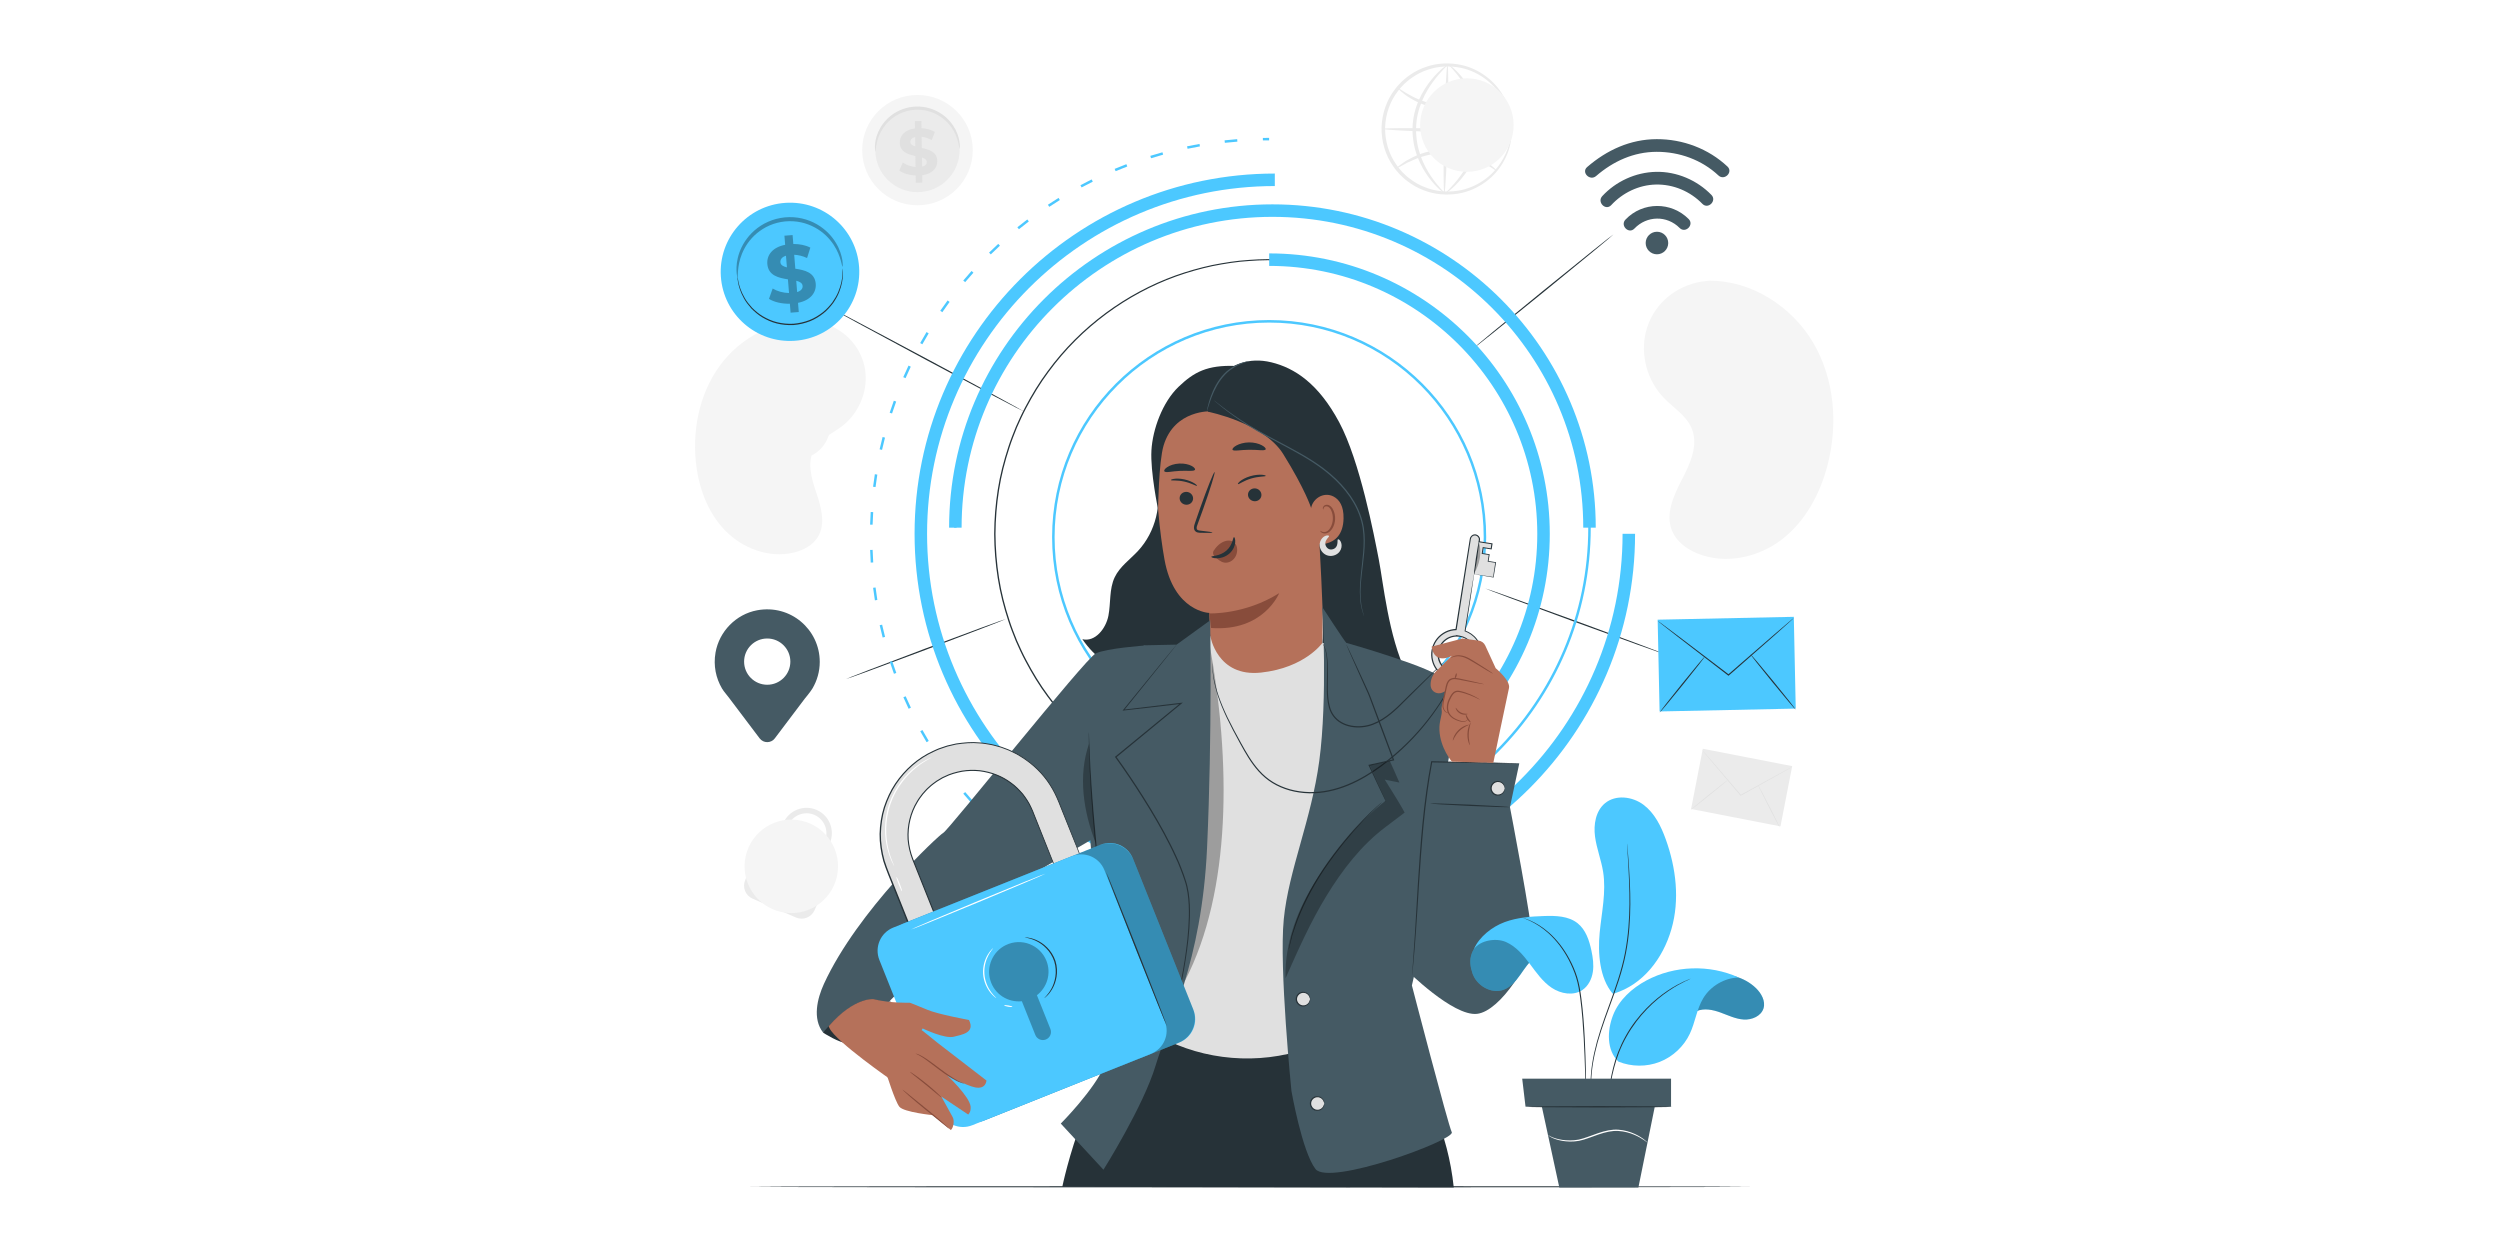 <?xml version="1.0" encoding="utf-8"?>
<!-- Generator: Adobe Illustrator 27.1.0, SVG Export Plug-In . SVG Version: 6.00 Build 0)  -->
<svg version="1.1" xmlns="http://www.w3.org/2000/svg" xmlns:xlink="http://www.w3.org/1999/xlink" x="0px" y="0px"
	 viewBox="0 0 1000 500" style="enable-background:new 0 0 1000 500;" xml:space="preserve">
<g id="Background_Complete">
	<rect style="fill:#FFFFFF;" width="1000" height="500"/>
	<g>
		<g>
			<g>
				<g>
					<path style="fill:#F5F5F5;" d="M389.11,60.04c0.01,12.19-9.89,22.07-22.1,22.07c-12.21,0.01-22.12-9.87-22.13-22.05
						c-0.01-12.19,9.89-22.07,22.1-22.07C379.19,37.98,389.1,47.85,389.11,60.04z"/>
				</g>
			</g>
			<g>
				<g>
					<path style="fill:#EBEBEB;" d="M383.84,60.04c0,9.29-7.54,16.82-16.85,16.82c-9.31,0-16.86-7.52-16.86-16.81
						c0-9.29,7.54-16.82,16.85-16.82C376.29,43.23,383.84,50.75,383.84,60.04z"/>
				</g>
			</g>
			<g>
				<g>
					<g>
						<path style="fill:#E0E0E0;" d="M383.84,59.51c-0.1,0-0.17-0.74-0.45-2.03c-0.28-1.28-0.79-3.14-1.95-5.16
							c-0.58-1.01-1.31-2.06-2.23-3.06c-0.93-1-2.03-1.96-3.32-2.78c-0.64-0.41-1.33-0.79-2.06-1.12c-0.73-0.33-1.49-0.62-2.29-0.84
							c-0.8-0.22-1.62-0.41-2.47-0.51c-0.85-0.1-1.72-0.15-2.6-0.12c-0.88,0.03-1.74,0.13-2.59,0.29c-0.84,0.16-1.65,0.39-2.44,0.66
							c-0.78,0.27-1.53,0.61-2.23,0.99c-0.71,0.37-1.37,0.8-1.98,1.25c-1.24,0.9-2.27,1.93-3.13,2.99c-0.85,1.06-1.52,2.15-2.03,3.2
							c-1.02,2.1-1.42,3.98-1.61,5.28c-0.19,1.31-0.21,2.05-0.32,2.05c-0.08,0-0.22-0.74-0.18-2.1c0.05-1.35,0.31-3.35,1.28-5.61
							c0.49-1.13,1.15-2.31,2.02-3.47c0.88-1.15,1.96-2.29,3.26-3.28c0.65-0.5,1.35-0.97,2.1-1.38c0.75-0.41,1.55-0.79,2.39-1.09
							c0.84-0.3,1.72-0.56,2.62-0.74c0.91-0.17,1.84-0.28,2.79-0.32c0.95-0.02,1.89,0.02,2.8,0.14c0.92,0.11,1.81,0.32,2.67,0.57
							c0.86,0.25,1.68,0.57,2.45,0.94c0.78,0.36,1.51,0.79,2.19,1.24c1.37,0.91,2.52,1.97,3.47,3.07c0.94,1.1,1.68,2.25,2.24,3.34
							c1.12,2.2,1.51,4.17,1.64,5.52C384.02,58.76,383.92,59.51,383.84,59.51z"/>
					</g>
				</g>
			</g>
		</g>
		<g>
			<g>
				<g>
					<g>
						<path style="fill:#E0E0E0;" d="M368.9,70.1l0.04,2.94l-2.62,0.04l-0.04-2.86c-2.6-0.12-5.1-0.89-6.56-2l1.39-3.22
							c1.33,0.95,3.22,1.63,5.11,1.79l-0.07-4.38c-2.92-0.66-6.18-1.58-6.24-5.33c-0.04-2.78,1.94-5.19,6.07-5.73l-0.04-2.91
							l2.62-0.04l0.04,2.86c1.97,0.13,3.89,0.62,5.34,1.52l-1.26,3.24c-1.35-0.74-2.72-1.17-4.03-1.3l0.07,4.46
							c2.92,0.64,6.13,1.56,6.19,5.25C374.97,67.15,373.01,69.54,368.9,70.1z M366.11,58.55l-0.06-3.72
							c-1.38,0.33-1.92,1.1-1.91,1.97C364.16,57.72,364.95,58.21,366.11,58.55z M370.71,64.8c-0.01-0.92-0.78-1.4-1.91-1.78
							l0.05,3.62C370.16,66.33,370.72,65.64,370.71,64.8z"/>
					</g>
				</g>
			</g>
		</g>
	</g>
	<g>
		<g>
			<g>
				<g>
					<path style="fill:#F5F5F5;" d="M331.99,168.1c1.08,7.43-4.08,14.34-11.53,15.42c-7.45,1.08-14.36-4.06-15.44-11.5
						c-1.08-7.43,4.08-14.34,11.53-15.42C323.99,155.52,330.91,160.67,331.99,168.1z"/>
				</g>
			</g>
			<g>
				<g>
					<path style="fill:#EBEBEB;" d="M328.78,168.57c0.82,5.66-3.11,10.92-8.79,11.75c-5.68,0.83-10.95-3.1-11.77-8.76
						c-0.82-5.66,3.11-10.92,8.79-11.75C322.68,158.98,327.95,162.91,328.78,168.57z"/>
				</g>
			</g>
			<g>
				<g>
					<g>
						<path style="fill:#E0E0E0;" d="M328.73,168.25c-0.06,0.01-0.17-0.43-0.45-1.2c-0.28-0.76-0.76-1.84-1.64-2.98
							c-0.44-0.56-0.98-1.14-1.63-1.67c-0.65-0.53-1.41-1.02-2.27-1.4c-0.43-0.19-0.88-0.37-1.35-0.5
							c-0.47-0.14-0.96-0.25-1.47-0.31c-0.51-0.07-1.03-0.1-1.55-0.09c-0.53,0.01-1.06,0.06-1.6,0.15c-0.53,0.1-1.05,0.23-1.55,0.4
							c-0.5,0.17-0.98,0.38-1.43,0.62c-0.45,0.23-0.88,0.51-1.27,0.8c-0.4,0.29-0.76,0.61-1.1,0.94c-0.67,0.66-1.22,1.38-1.65,2.1
							c-0.43,0.72-0.74,1.45-0.96,2.13c-0.44,1.37-0.51,2.55-0.52,3.36c0,0.81,0.05,1.27-0.01,1.28c-0.05,0.01-0.2-0.43-0.3-1.26
							c-0.09-0.83-0.11-2.07,0.29-3.54c0.2-0.73,0.49-1.51,0.92-2.3c0.43-0.78,0.99-1.57,1.7-2.29c0.35-0.36,0.74-0.71,1.16-1.03
							c0.42-0.32,0.87-0.62,1.36-0.88c0.49-0.26,1-0.5,1.54-0.68c0.54-0.19,1.1-0.33,1.67-0.44c0.58-0.1,1.15-0.15,1.72-0.16
							c0.57-0.01,1.13,0.03,1.68,0.11c0.55,0.07,1.07,0.2,1.58,0.36c0.51,0.15,0.99,0.35,1.44,0.56c0.91,0.43,1.71,0.98,2.39,1.56
							c0.67,0.59,1.22,1.22,1.66,1.84c0.87,1.24,1.29,2.41,1.49,3.22C328.77,167.78,328.77,168.24,328.73,168.25z"/>
					</g>
				</g>
			</g>
		</g>
		<g>
			<g>
				<g>
					<g>
						<path style="fill:#E0E0E0;" d="M320.55,176.03l0.29,1.79l-1.6,0.25l-0.28-1.74c-1.59,0.16-3.19-0.09-4.18-0.64l0.57-2.09
							c0.89,0.46,2.11,0.71,3.28,0.64l-0.43-2.66c-1.84-0.15-3.91-0.42-4.28-2.7c-0.27-1.69,0.73-3.34,3.2-4.03l-0.28-1.77l1.6-0.26
							l0.28,1.74c1.21-0.1,2.43,0.04,3.39,0.45l-0.48,2.09c-0.89-0.33-1.76-0.47-2.57-0.44l0.43,2.71c1.84,0.13,3.88,0.41,4.24,2.66
							C323.99,173.69,323.01,175.32,320.55,176.03z M317.83,169.23l-0.36-2.26c-0.81,0.33-1.08,0.84-0.99,1.37
							C316.56,168.89,317.09,169.12,317.83,169.23z M321.19,172.64c-0.09-0.56-0.6-0.79-1.33-0.92l0.35,2.2
							C320.98,173.62,321.27,173.15,321.19,172.64z"/>
					</g>
				</g>
			</g>
		</g>
	</g>
	<g>
		<g>
			<g>
				
					<rect x="684.04" y="296.96" transform="matrix(0.191 -0.982 0.982 0.191 254.166 938.607)" style="fill:#EBEBEB;" width="24.54" height="36.41"/>
			</g>
		</g>
		<g>
			<g>
				<g>
					<g>
						<path style="fill:#E0E0E0;" d="M716.58,306.9c0.01,0.01-0.13,0.1-0.4,0.26c-0.29,0.17-0.68,0.4-1.16,0.68
							c-1.05,0.59-2.52,1.43-4.32,2.44c-3.69,2.05-8.74,4.86-14.33,7.98l-0.12,0.07l-0.09-0.1c-0.07-0.08-0.14-0.16-0.21-0.25
							c-4.18-4.94-7.97-9.42-10.74-12.69c-1.34-1.61-2.44-2.93-3.23-3.87c-0.36-0.44-0.65-0.8-0.86-1.06
							c-0.19-0.25-0.29-0.38-0.28-0.39c0.01-0.01,0.12,0.11,0.33,0.34c0.23,0.26,0.53,0.6,0.91,1.02c0.8,0.92,1.93,2.22,3.31,3.8
							c2.79,3.26,6.6,7.71,10.81,12.63c0.07,0.09,0.15,0.17,0.21,0.25l-0.21-0.04c5.61-3.08,10.68-5.86,14.38-7.89
							c1.82-0.98,3.3-1.78,4.37-2.35c0.5-0.26,0.89-0.47,1.19-0.62C716.42,306.96,716.57,306.89,716.58,306.9z"/>
					</g>
				</g>
			</g>
		</g>
		<g>
			<g>
				<g>
					<path style="fill:#E0E0E0;" d="M676.16,324.05c-0.06-0.07,3.27-2.85,7.43-6.21c4.16-3.36,7.59-6.02,7.64-5.95
						c0.06,0.07-3.27,2.85-7.43,6.21C679.64,321.45,676.22,324.12,676.16,324.05z"/>
				</g>
			</g>
		</g>
		<g>
			<g>
				<g>
					<path style="fill:#E0E0E0;" d="M703.17,313.89c0.08-0.04,2.1,3.75,4.51,8.47c2.41,4.72,4.3,8.58,4.21,8.62
						c-0.08,0.04-2.1-3.75-4.51-8.47C704.98,317.8,703.09,313.93,703.17,313.89z"/>
				</g>
			</g>
		</g>
	</g>
	<g>
		<g>
			<g>
				<g>
					<g>
						<path style="fill:#EBEBEB;" d="M604.59,52.22c-0.05,0-0.11-0.57-0.18-1.63c-0.02-0.53-0.07-1.19-0.22-1.96
							c-0.12-0.77-0.23-1.66-0.51-2.63c-0.43-1.97-1.32-4.3-2.73-6.77c-1.42-2.46-3.48-5.04-6.29-7.25
							c-2.81-2.19-6.35-4.07-10.47-4.88c-4.09-0.79-8.72-0.76-13.16,0.82c-2.23,0.72-4.4,1.84-6.39,3.26
							c-1.03,0.67-1.94,1.53-2.89,2.34c-0.86,0.91-1.76,1.8-2.51,2.84c-3.17,4.01-5.02,9.22-5.2,14.62
							c-0.08,5.41,1.52,10.7,4.48,14.86c0.7,1.07,1.56,2,2.37,2.96c0.91,0.86,1.77,1.76,2.77,2.48c1.93,1.52,4.03,2.74,6.23,3.57
							c4.36,1.79,8.99,2.05,13.11,1.46c4.15-0.61,7.79-2.32,10.7-4.37c2.92-2.07,5.1-4.54,6.64-6.93c1.53-2.4,2.53-4.68,3.06-6.63
							c0.33-0.96,0.48-1.84,0.64-2.6c0.18-0.76,0.26-1.41,0.31-1.94C604.45,52.78,604.54,52.22,604.59,52.22
							c0.05,0,0.05,0.56,0.02,1.64c0,0.54-0.04,1.21-0.18,1.99c-0.12,0.78-0.23,1.69-0.53,2.68c-0.46,2.01-1.41,4.38-2.92,6.9
							c-1.52,2.51-3.72,5.12-6.72,7.32c-2.98,2.18-6.76,4.02-11.1,4.72c-4.31,0.67-9.16,0.45-13.77-1.4
							c-2.32-0.86-4.55-2.13-6.58-3.72c-1.05-0.76-1.97-1.69-2.93-2.6c-0.87-1-1.77-1.98-2.51-3.11c-3.15-4.38-4.85-9.98-4.76-15.69
							c0.19-5.71,2.16-11.21,5.52-15.43c0.79-1.09,1.75-2.03,2.66-2.98c1-0.86,1.96-1.75,3.05-2.46c2.11-1.49,4.4-2.65,6.75-3.39
							c4.69-1.62,9.55-1.61,13.82-0.73c4.3,0.9,7.98,2.92,10.85,5.25c2.89,2.35,4.96,5.06,6.36,7.64c1.39,2.59,2.22,5.01,2.58,7.03
							c0.25,1,0.32,1.92,0.4,2.7c0.1,0.79,0.11,1.45,0.09,2C604.67,51.66,604.63,52.22,604.59,52.22z"/>
					</g>
				</g>
			</g>
		</g>
		<g>
			<g>
				<g>
					<g>
						<path style="fill:#EBEBEB;" d="M599.46,36.2c0.06,0.08-0.41,0.48-1.3,1.15c-0.49,0.35-1.04,0.74-1.65,1.18
							c-0.33,0.22-0.67,0.48-1.05,0.72c-0.4,0.21-0.82,0.43-1.26,0.66c-3.43,1.98-8.87,4.01-15.08,3.8
							c-0.77-0.03-1.53-0.07-2.28-0.1c-0.74-0.12-1.47-0.23-2.19-0.34c-0.36-0.06-0.72-0.11-1.06-0.18
							c-0.34-0.09-0.68-0.18-1.02-0.27c-0.67-0.19-1.34-0.34-1.97-0.55c-2.52-0.88-4.69-1.9-6.4-2.95
							c-3.44-2.08-5.11-3.97-4.98-4.09c0.14-0.16,2.01,1.42,5.47,3.22c1.72,0.91,3.86,1.8,6.3,2.58c0.61,0.18,1.26,0.31,1.9,0.48
							c0.32,0.08,0.65,0.16,0.98,0.24c0.34,0.05,0.68,0.1,1.02,0.15c0.69,0.1,1.38,0.2,2.09,0.31c0.72,0.03,1.44,0.06,2.18,0.09
							c5.9,0.2,11.13-1.57,14.6-3.28c0.44-0.19,0.87-0.38,1.28-0.55c0.39-0.2,0.74-0.42,1.08-0.61c0.65-0.36,1.23-0.68,1.75-0.96
							C598.83,36.37,599.4,36.12,599.46,36.2z"/>
					</g>
				</g>
			</g>
		</g>
		<g>
			<g>
				<g>
					<g>
						<path style="fill:#EBEBEB;" d="M558.43,67.37c-0.06-0.08,0.41-0.48,1.3-1.15c0.49-0.35,1.04-0.74,1.65-1.18
							c0.33-0.22,0.67-0.48,1.05-0.72c0.4-0.21,0.82-0.43,1.26-0.66c3.43-1.98,8.87-4.01,15.08-3.8c0.77,0.03,1.53,0.07,2.28,0.1
							c0.74,0.12,1.47,0.23,2.19,0.34c0.36,0.06,0.72,0.11,1.06,0.18c0.34,0.09,0.68,0.18,1.02,0.27c0.67,0.19,1.34,0.34,1.97,0.55
							c2.52,0.87,4.69,1.9,6.4,2.95c3.44,2.08,5.11,3.97,4.98,4.09c-0.14,0.16-2.01-1.42-5.47-3.22c-1.72-0.91-3.86-1.8-6.3-2.58
							c-0.61-0.18-1.26-0.31-1.9-0.48c-0.32-0.08-0.65-0.16-0.98-0.24c-0.34-0.05-0.68-0.1-1.02-0.15c-0.69-0.1-1.38-0.2-2.09-0.31
							c-0.72-0.03-1.44-0.06-2.18-0.09c-5.9-0.2-11.13,1.57-14.6,3.28c-0.44,0.19-0.87,0.38-1.28,0.55
							c-0.39,0.2-0.74,0.42-1.08,0.61c-0.65,0.36-1.23,0.68-1.75,0.96C559.06,67.2,558.49,67.45,558.43,67.37z"/>
					</g>
				</g>
			</g>
		</g>
		<g>
			<g>
				<g>
					<g>
						<path style="fill:#EBEBEB;" d="M604.57,52.81c-0.01,0.39-11.5,0.43-25.65,0.08c-14.16-0.34-25.63-0.94-25.62-1.33
							c0.01-0.39,11.49-0.43,25.66-0.08C593.11,51.83,604.58,52.42,604.57,52.81z"/>
					</g>
				</g>
			</g>
		</g>
		<g>
			<g>
				<g>
					<g>
						<path style="fill:#EBEBEB;" d="M577.75,77.21c-0.39-0.01-0.43-11.49-0.08-25.64c0.34-14.16,0.94-25.62,1.33-25.61
							c0.39,0.01,0.43,11.49,0.08,25.65C578.73,65.75,578.14,77.22,577.75,77.21z"/>
					</g>
				</g>
			</g>
		</g>
		<g>
			<g>
				<g>
					<g>
						<path style="fill:#EBEBEB;" d="M577.75,77.17c-0.1,0.15-2.92-1.77-6.18-6.1c-1.61-2.17-3.3-4.95-4.58-8.32
							c-1.27-3.36-2.07-7.32-1.98-11.49c0.07-4.18,1.13-8.1,2.59-11.37c1.46-3.29,3.3-5.98,5.01-8.07c3.45-4.17,6.3-6.02,6.4-5.87
							c0.14,0.16-2.44,2.26-5.61,6.49c-1.57,2.11-3.26,4.78-4.6,7.97c-1.34,3.18-2.3,6.91-2.37,10.88
							c-0.08,3.98,0.64,7.76,1.79,11.02c1.16,3.26,2.71,6.01,4.18,8.19C575.35,74.86,577.89,77.01,577.75,77.17z"/>
					</g>
				</g>
			</g>
		</g>
		<g>
			<g>
				<g>
					<g>
						<path style="fill:#EBEBEB;" d="M579.57,25.96c0.1-0.15,2.92,1.77,6.18,6.1c1.61,2.17,3.3,4.95,4.58,8.32
							c1.27,3.36,2.07,7.32,1.98,11.49c-0.07,4.18-1.13,8.1-2.59,11.37c-1.46,3.29-3.3,5.98-5.01,8.06c-3.45,4.17-6.3,6.02-6.4,5.87
							c-0.14-0.16,2.44-2.26,5.61-6.49c1.57-2.11,3.26-4.78,4.6-7.97c1.34-3.18,2.3-6.91,2.37-10.88c0.08-3.98-0.64-7.76-1.79-11.02
							c-1.16-3.26-2.71-6.01-4.18-8.19C581.97,28.27,579.43,26.11,579.57,25.96z"/>
					</g>
				</g>
			</g>
		</g>
	</g>
	<g>
		<path style="fill:#EBEBEB;" d="M330.64,340.12l1.27-2.82c2.23-5.12-0.13-11.1-5.25-13.33c-5.12-2.23-11.1,0.13-13.33,5.24
			l-1.3,2.87c-2.67-0.72-5.53,0.6-6.67,3.21l-7.27,16.71c-1.25,2.87,0.07,6.21,2.94,7.46l17.34,7.54c2.87,1.25,6.21-0.07,7.46-2.94
			l7.27-16.71C334.29,344.64,333.18,341.51,330.64,340.12z M316.16,354.9l-4.54-1.97l2.13-2.97c-0.57-0.83-0.72-1.93-0.29-2.92
			c0.66-1.53,2.44-2.23,3.97-1.56c1.53,0.66,2.23,2.44,1.56,3.97c-0.42,0.96-1.27,1.59-2.22,1.76
			C316.54,352.62,316.16,354.9,316.16,354.9z M328.65,339.22l-14.58-6.34l1.26-2.79c1.75-4.02,6.44-5.87,10.46-4.12
			c4.02,1.75,5.87,6.44,4.13,10.45L328.65,339.22z"/>
	</g>
	<g>
		<g>
			<path style="fill:#EBEBEB;" d="M685.36,157.82c0.01,3.94-3.18,7.13-7.12,7.14c-3.94,0.01-7.13-3.18-7.14-7.12
				c-0.01-3.94,3.18-7.13,7.12-7.14C682.15,150.69,685.35,153.88,685.36,157.82z"/>
		</g>
		<g>
			<path style="fill:#EBEBEB;" d="M705.31,143.53c0.01,3.94-3.18,7.13-7.12,7.14c-3.94,0.01-7.13-3.18-7.14-7.12
				c-0.01-3.94,3.18-7.13,7.12-7.14C702.11,136.41,705.3,139.59,705.31,143.53z"/>
		</g>
		<g>
			<path style="fill:#EBEBEB;" d="M705.35,173.75c0.01,4.28-3.18,7.76-7.12,7.77c-3.94,0.01-7.13-3.46-7.14-7.75
				c-0.01-4.28,3.18-7.76,7.12-7.77C702.15,165.99,705.34,169.46,705.35,173.75z"/>
		</g>
		<g>
			<g>
				<path style="fill:#EBEBEB;" d="M696.12,172.84c-0.3,0.45-5.05-2.24-10.59-6.01c-5.54-3.77-9.79-7.19-9.49-7.64
					c0.3-0.45,5.05,2.24,10.59,6.01C692.17,168.97,696.42,172.39,696.12,172.84z"/>
			</g>
		</g>
		<g>
			<g>
				<path style="fill:#EBEBEB;" d="M696.69,143.04c0.33,0.43-3.33,3.82-8.18,7.58c-4.85,3.76-9.05,6.45-9.38,6.02
					c-0.33-0.43,3.33-3.82,8.18-7.58C692.16,145.31,696.35,142.61,696.69,143.04z"/>
			</g>
		</g>
	</g>
</g>
<g id="Background_Simple">
	<g>
		<path style="fill:#F5F5F5;" d="M683.64,112.3l-1.21,0.12c-10.18,0.98-19.1,7.34-22.91,16.73c-0.49,1.21-0.89,2.45-1.2,3.72
			c-2.22,9.14,0.57,19.37,7.15,26.22c3.87,4.03,9.07,7.14,11.21,12.28c2.78,6.69-0.62,14.13-3.94,20.51
			c-3.32,6.38-6.71,13.84-3.89,20.52c1.76,4.18,5.71,7.14,9.92,8.9c11.15,4.66,24.51,1.77,33.99-5.53c9.47-7.3,15.37-18.43,18.33-30
			c4.14-16.2,2.73-34.18-5.82-48.71C716.69,122.55,700.52,112.12,683.64,112.3z"/>
	</g>
	<g>
		<path style="fill:#F5F5F5;" d="M327.59,128.84l1,0.25c8.42,2.13,15.09,8.62,17.09,16.99c0.26,1.08,0.44,2.17,0.53,3.28
			c0.69,7.96-2.97,16.19-9.38,21.1c-3.77,2.89-8.53,4.83-10.99,8.87c-3.2,5.26-1.3,11.95,0.67,17.73s3.85,12.48,0.63,17.73
			c-2.02,3.29-5.71,5.26-9.47,6.2c-9.96,2.48-20.81-1.66-27.83-9.01c-7.01-7.35-10.54-17.45-11.53-27.54
			c-1.39-14.13,2.1-29.05,11.15-40.15C298.52,133.19,313.44,126.51,327.59,128.84z"/>
	</g>
	<g>
		<circle style="fill:#F5F5F5;" cx="586.75" cy="50.03" r="18.7"/>
	</g>
	<g>
		
			<ellipse transform="matrix(0.221 -0.975 0.975 0.221 -91.316 578.697)" style="fill:#F5F5F5;" cx="316.66" cy="346.52" rx="18.7" ry="18.7"/>
	</g>
</g>
<g id="Table">
	<g>
		<g>
			<path style="fill:#263238;" d="M700.28,474.71c0,0.14-89.67,0.26-200.27,0.26c-110.63,0-200.29-0.12-200.29-0.26
				c0-0.14,89.66-0.26,200.29-0.26C610.6,474.45,700.28,474.56,700.28,474.71z"/>
		</g>
	</g>
</g>
<g id="Graphic">
	<g>
		<g>
			<g>
				<path style="fill:#263238;" d="M645.4,93.76c0.09,0.11-12.36,10.39-27.82,22.96c-15.46,12.57-28.06,22.67-28.15,22.56
					c-0.09-0.11,12.36-10.39,27.82-22.97C632.7,103.75,645.3,93.65,645.4,93.76z"/>
			</g>
		</g>
		<g>
			<g>
				<path style="fill:#263238;" d="M665.91,261.65c-0.05,0.14-16.17-5.64-36-12.89c-19.84-7.26-35.87-13.25-35.82-13.38
					c0.05-0.13,16.16,5.64,36,12.89C649.92,255.52,665.96,261.52,665.91,261.65z"/>
			</g>
		</g>
		<g>
			<g>
				<path style="fill:#263238;" d="M332.16,123.16c0.07-0.13,17.43,9.04,38.78,20.47c21.36,11.43,38.61,20.8,38.54,20.93
					s-17.43-9.04-38.79-20.47C349.35,132.65,332.09,123.28,332.16,123.16z"/>
			</g>
		</g>
		<g>
			<g>
				<path style="fill:#263238;" d="M338.42,271.61c-0.05-0.13,14.22-5.61,31.86-12.24c17.65-6.63,32-11.89,32.05-11.75
					c0.05,0.13-14.21,5.61-31.87,12.24C352.82,266.48,338.47,271.74,338.42,271.61z"/>
			</g>
		</g>
		<g>
			<g>
				<path style="fill:#4CC8FF;" d="M507.66,301.66c-47.87,0-86.82-38.95-86.82-86.82c0-47.87,38.94-86.82,86.82-86.82
					c47.87,0,86.82,38.95,86.82,86.82C594.47,262.71,555.53,301.66,507.66,301.66z M507.66,129.03c-47.32,0-85.82,38.5-85.82,85.82
					c0,47.32,38.5,85.82,85.82,85.82c47.32,0,85.82-38.5,85.82-85.82C593.47,167.52,554.98,129.03,507.66,129.03z"/>
			</g>
			<g>
				<g>
					<path style="fill:#263238;" d="M617.41,213.6c0,0-0.03-0.6-0.07-1.78c-0.02-0.59-0.04-1.32-0.07-2.19
						c-0.02-0.87-0.05-1.88-0.16-3.03c-0.09-1.14-0.19-2.42-0.3-3.84c-0.14-1.41-0.37-2.94-0.58-4.61
						c-0.47-3.32-1.19-7.13-2.23-11.36c-1.12-4.21-2.48-8.87-4.5-13.78c-1.98-4.91-4.42-10.15-7.63-15.45
						c-6.34-10.6-15.44-21.69-27.85-31.14c-6.17-4.74-13.2-9-20.93-12.51c-7.73-3.51-16.18-6.33-25.19-7.95
						c-9-1.66-18.52-2.32-28.24-1.56c-4.87,0.29-9.76,1.08-14.68,2.05c-4.9,1.05-9.79,2.45-14.64,4.18
						c-19.32,6.99-37.68,20.06-50.91,38.18c-3.35,4.49-6.28,9.34-8.93,14.37c-0.63,1.28-1.34,2.52-1.91,3.83
						c-0.59,1.3-1.18,2.61-1.77,3.91c-1.06,2.67-2.15,5.33-3.02,8.09c-1.8,5.49-3.28,11.14-4.17,16.94
						c-0.91,5.79-1.39,11.68-1.43,17.62c0.04,5.94,0.52,11.83,1.43,17.63c0.89,5.8,2.37,11.45,4.17,16.94
						c0.87,2.76,1.96,5.43,3.02,8.09c0.59,1.31,1.18,2.61,1.77,3.91c0.56,1.31,1.28,2.55,1.91,3.83c2.65,5.04,5.58,9.89,8.93,14.38
						c13.23,18.13,31.59,31.2,50.92,38.19c4.85,1.72,9.74,3.13,14.64,4.18c4.91,0.97,9.81,1.76,14.68,2.05
						c9.73,0.76,19.25,0.1,28.24-1.56c9.01-1.62,17.46-4.45,25.19-7.96c7.74-3.52,14.76-7.77,20.93-12.51
						c12.4-9.46,21.5-20.55,27.84-31.15c3.21-5.29,5.65-10.53,7.63-15.44c2.02-4.9,3.38-9.57,4.5-13.77
						c1.04-4.23,1.76-8.04,2.23-11.36c0.21-1.66,0.43-3.2,0.58-4.61c0.11-1.41,0.21-2.69,0.3-3.84c0.11-1.14,0.14-2.15,0.16-3.03
						c0.03-0.87,0.05-1.6,0.07-2.19C617.38,214.2,617.41,213.6,617.41,213.6s0,0.6-0.02,1.78c-0.01,0.59-0.03,1.32-0.04,2.19
						c-0.01,0.87-0.03,1.88-0.13,3.03c-0.08,1.15-0.18,2.43-0.28,3.84c-0.14,1.41-0.36,2.95-0.55,4.61
						c-0.45,3.33-1.16,7.14-2.19,11.39c-1.1,4.22-2.45,8.9-4.46,13.82c-1.97,4.93-4.41,10.19-7.61,15.5
						c-6.34,10.64-15.44,21.78-27.87,31.29c-6.19,4.77-13.23,9.05-20.99,12.59c-7.76,3.53-16.24,6.38-25.28,8.02
						c-9.03,1.68-18.59,2.34-28.36,1.59c-4.89-0.29-9.81-1.08-14.74-2.05c-4.93-1.05-9.84-2.46-14.71-4.18
						C450.75,310,432.3,296.88,419,278.67c-3.37-4.51-6.31-9.38-8.97-14.44c-0.63-1.28-1.35-2.53-1.92-3.85
						c-0.59-1.31-1.18-2.62-1.78-3.93c-1.06-2.68-2.16-5.36-3.04-8.13c-1.8-5.52-3.29-11.2-4.19-17.02
						c-0.92-5.82-1.4-11.74-1.44-17.71c0.04-5.96,0.52-11.89,1.44-17.7c0.89-5.82,2.39-11.5,4.19-17.02
						c0.88-2.77,1.97-5.45,3.04-8.13c0.59-1.31,1.19-2.62,1.78-3.93c0.57-1.32,1.28-2.56,1.92-3.85c2.66-5.06,5.61-9.93,8.97-14.44
						c13.3-18.2,31.75-31.32,51.16-38.33c4.87-1.73,9.78-3.13,14.71-4.18c4.94-0.97,9.85-1.76,14.74-2.05
						c9.77-0.75,19.33-0.09,28.35,1.59c9.05,1.64,17.53,4.48,25.28,8.01c7.76,3.54,14.8,7.82,20.99,12.58
						c12.43,9.51,21.54,20.65,27.87,31.29c3.21,5.31,5.64,10.57,7.61,15.5c2.01,4.92,3.36,9.6,4.46,13.82
						c1.03,4.24,1.74,8.06,2.19,11.39c0.2,1.67,0.42,3.2,0.55,4.62c0.1,1.41,0.2,2.7,0.28,3.84c0.1,1.14,0.12,2.16,0.13,3.03
						c0.02,0.87,0.03,1.6,0.04,2.19C617.42,213,617.41,213.6,617.41,213.6z"/>
				</g>
			</g>
			<g>
				<path style="fill:#4CC8FF;" d="M508.97,338.41v-1c69.66,0,126.33-56.67,126.33-126.33c0-69.66-56.67-126.33-126.33-126.33
					s-126.33,56.67-126.33,126.33h-1c0-70.21,57.12-127.33,127.33-127.33c70.21,0,127.33,57.12,127.33,127.33
					C636.3,281.29,579.18,338.41,508.97,338.41z"/>
			</g>
			<g>
				<path style="fill:#4CC8FF;" d="M507.67,325.84v-5c59.13,0,107.24-48.11,107.24-107.24c0-59.13-48.11-107.24-107.24-107.24v-5
					c61.89,0,112.24,50.35,112.24,112.24C619.91,275.49,569.56,325.84,507.67,325.84z"/>
			</g>
			<g>
				<path style="fill:#4CC8FF;" d="M638.3,211.07h-5c0-68.56-55.78-124.33-124.33-124.33c-68.56,0-124.33,55.78-124.33,124.33h-5
					c0-71.31,58.02-129.33,129.33-129.33C580.28,81.74,638.3,139.76,638.3,211.07z"/>
			</g>
			<g>
				<path style="fill:#4CC8FF;" d="M509.93,357.62c-79.46,0-144.1-64.64-144.1-144.1c0-79.46,64.64-144.1,144.1-144.1v5
					c-76.7,0-139.1,62.4-139.1,139.1c0,76.7,62.4,139.1,139.1,139.1c76.7,0,139.1-62.4,139.1-139.1h5
					C654.03,292.97,589.39,357.62,509.93,357.62z"/>
			</g>
			<g>
				<g>
					<path style="fill:#4CC8FF;" d="M507.66,374.53c-0.84,0-1.67-0.01-2.51-0.02l0.02-1c0.83,0.01,1.66,0.02,2.49,0.02V374.53z"/>
				</g>
				<g>
					<path style="fill:#4CC8FF;" d="M495.02,374.04c-1.67-0.13-3.37-0.29-5.04-0.47l0.11-0.99c1.67,0.18,3.35,0.34,5.01,0.47
						L495.02,374.04z M479.95,372.13c-1.67-0.29-3.35-0.61-4.98-0.95l0.2-0.98c1.62,0.34,3.28,0.66,4.94,0.95L479.95,372.13z
						 M465.12,368.8c-1.62-0.45-3.25-0.93-4.86-1.42l0.3-0.96c1.6,0.5,3.23,0.97,4.83,1.42L465.12,368.8z M450.67,364.06
						c-1.58-0.6-3.16-1.24-4.72-1.89l0.39-0.92c1.54,0.65,3.12,1.28,4.69,1.88L450.67,364.06z M436.73,357.95
						c-1.51-0.75-3.03-1.53-4.51-2.33l0.47-0.88c1.47,0.79,2.98,1.57,4.48,2.32L436.73,357.95z M423.44,350.54
						c-1.44-0.89-2.87-1.82-4.27-2.75l0.56-0.83c1.39,0.93,2.81,1.84,4.24,2.73L423.44,350.54z M410.93,341.91
						c-1.34-1.02-2.68-2.07-3.98-3.14l0.63-0.78c1.3,1.06,2.63,2.11,3.96,3.12L410.93,341.91z M399.29,332.13
						c-1.25-1.15-2.48-2.33-3.67-3.5l0.7-0.71c1.18,1.16,2.41,2.33,3.64,3.48L399.29,332.13z M388.63,321.3
						c-1.12-1.26-2.24-2.54-3.32-3.83l0.77-0.64c1.07,1.27,2.18,2.55,3.3,3.8L388.63,321.3z M379.05,309.52
						c-1-1.36-1.99-2.75-2.94-4.12l0.82-0.57c0.94,1.36,1.92,2.74,2.92,4.1L379.05,309.52z M370.63,296.88
						c-0.86-1.43-1.71-2.91-2.53-4.38l0.87-0.49c0.82,1.46,1.66,2.92,2.52,4.35L370.63,296.88z M363.45,283.51
						c-0.73-1.52-1.43-3.07-2.1-4.6l0.92-0.4c0.66,1.52,1.37,3.05,2.09,4.57L363.45,283.51z M357.58,269.52
						c-0.58-1.58-1.13-3.19-1.66-4.79l0.95-0.31c0.52,1.59,1.08,3.19,1.65,4.76L357.58,269.52z M353.06,255.01
						c-0.42-1.63-0.82-3.29-1.19-4.92l0.98-0.22c0.37,1.63,0.76,3.27,1.18,4.89L353.06,255.01z M349.96,240.14
						c-0.26-1.65-0.5-3.34-0.72-5.02l0.99-0.13c0.21,1.66,0.45,3.34,0.71,4.98L349.96,240.14z M348.29,225.04
						c-0.11-1.67-0.19-3.37-0.24-5.06l1-0.03c0.05,1.68,0.13,3.37,0.24,5.03L348.29,225.04z M349.04,209.88l-1-0.03
						c0.05-1.69,0.13-3.39,0.24-5.06l1,0.06C349.17,206.51,349.1,208.2,349.04,209.88z M350.22,194.82l-0.99-0.12
						c0.21-1.67,0.45-3.36,0.71-5.02l0.99,0.16C350.67,191.49,350.43,193.16,350.22,194.82z M352.82,179.95l-0.98-0.22
						c0.37-1.64,0.77-3.3,1.19-4.93l0.97,0.25C353.58,176.67,353.18,178.32,352.82,179.95z M356.82,165.39l-0.95-0.31
						c0.52-1.6,1.08-3.21,1.66-4.8l0.94,0.34C357.9,162.2,357.34,163.81,356.82,165.39z M362.22,151.26l-0.92-0.4
						c0.67-1.54,1.38-3.09,2.11-4.62l0.9,0.43C363.59,148.19,362.89,149.73,362.22,151.26z M368.94,137.71l-0.87-0.49
						c0.82-1.47,1.68-2.95,2.54-4.39l0.86,0.51C370.6,134.78,369.75,136.25,368.94,137.71z M376.92,124.88l-0.82-0.57
						c0.95-1.38,1.94-2.77,2.94-4.13l0.8,0.59C378.85,122.12,377.86,123.5,376.92,124.88z M386.07,112.86l-0.77-0.64
						c1.08-1.29,2.2-2.58,3.32-3.83l0.75,0.67C388.26,110.3,387.15,111.58,386.07,112.86z M396.32,101.76l-0.7-0.71
						c1.19-1.17,2.43-2.35,3.67-3.5l0.68,0.73C398.73,99.43,397.51,100.6,396.32,101.76z M407.57,91.69l-0.63-0.78
						c1.3-1.06,2.64-2.12,3.98-3.13l0.61,0.79C410.19,89.59,408.86,90.64,407.57,91.69z M419.71,82.73l-0.55-0.83
						c1.39-0.93,2.82-1.85,4.25-2.74l0.53,0.85C422.51,80.89,421.09,81.81,419.71,82.73z M432.64,74.97l-0.47-0.88
						c1.48-0.8,3-1.58,4.49-2.32l0.45,0.9C435.62,73.4,434.12,74.17,432.64,74.97z M446.25,68.47l-0.39-0.92
						c1.55-0.65,3.13-1.28,4.69-1.88l0.36,0.93C449.36,67.19,447.79,67.82,446.25,68.47z M460.42,63.3l-0.3-0.96
						c1.61-0.5,3.24-0.98,4.86-1.43l0.27,0.96C463.64,62.33,462.02,62.8,460.42,63.3z M475.03,59.51l-0.21-0.98
						c1.65-0.35,3.32-0.67,4.98-0.96l0.17,0.99C478.34,58.85,476.67,59.17,475.03,59.51z M489.94,57.13l-0.11-0.99
						c1.67-0.19,3.37-0.35,5.04-0.48l0.08,1C493.29,56.78,491.6,56.95,489.94,57.13z"/>
				</g>
				<g>
					<path style="fill:#4CC8FF;" d="M505.16,56.17l-0.02-1c0.83-0.01,1.67-0.02,2.51-0.02v1C506.83,56.15,505.99,56.16,505.16,56.17
						z"/>
				</g>
			</g>
		</g>
	</g>
</g>
<g id="Email">
	<g>
		<g>
			<g>
				
					<rect x="663.27" y="247.32" transform="matrix(1 -0.021 0.021 1 -5.399 14.481)" style="fill:#4CC8FF;" width="54.46" height="36.71"/>
			</g>
		</g>
		<g>
			<g>
				<g>
					<g>
						<path style="fill:#263238;" d="M717.52,247.19c0.01,0.01-0.16,0.18-0.5,0.5c-0.38,0.34-0.87,0.79-1.49,1.36
							c-1.35,1.2-3.23,2.88-5.54,4.94c-4.75,4.17-11.24,9.87-18.44,16.19l-0.15,0.13l-0.16-0.12c-0.12-0.09-0.26-0.2-0.39-0.3
							c-7.68-5.91-14.63-11.25-19.71-15.16c-2.48-1.93-4.49-3.51-5.94-4.64c-0.66-0.53-1.2-0.96-1.6-1.28
							c-0.36-0.3-0.55-0.46-0.54-0.47c0.01-0.01,0.22,0.12,0.6,0.39c0.42,0.3,0.97,0.71,1.66,1.21c1.47,1.1,3.52,2.63,6.03,4.52
							c5.1,3.88,12.08,9.19,19.8,15.05c0.13,0.1,0.27,0.2,0.39,0.3l-0.31,0.01c7.23-6.27,13.76-11.94,18.53-16.08
							c2.35-2.01,4.27-3.65,5.64-4.82c0.64-0.54,1.16-0.96,1.55-1.29C717.32,247.33,717.51,247.18,717.52,247.19z"/>
					</g>
				</g>
			</g>
		</g>
		<g>
			<g>
				<g>
					<path style="fill:#263238;" d="M663.84,285.03c-0.11-0.09,3.88-5.2,8.91-11.43c5.03-6.23,9.19-11.2,9.29-11.12
						c0.11,0.09-3.88,5.2-8.91,11.43C668.11,280.14,663.95,285.12,663.84,285.03z"/>
				</g>
			</g>
		</g>
		<g>
			<g>
				<g>
					<path style="fill:#263238;" d="M700.14,261.65c0.11-0.09,4.26,4.82,9.27,10.96c5.01,6.14,8.99,11.19,8.89,11.28
						c-0.11,0.09-4.25-4.82-9.27-10.96C704.01,266.79,700.03,261.74,700.14,261.65z"/>
				</g>
			</g>
		</g>
	</g>
</g>
<g id="Signal">
	<g>
		<g>
			<g>
				<g>
					<path style="fill:#455A64;" d="M667.29,97.23c-0.01,2.49-2.04,4.5-4.53,4.49c-2.49-0.01-4.5-2.04-4.49-4.53
						c0.01-2.49,2.04-4.5,4.53-4.49C665.29,92.7,667.3,94.73,667.29,97.23z"/>
				</g>
				<g>
					<g>
						<path style="fill:#455A64;" d="M653.76,91.43c4.96-5.2,13.01-5.36,18.1-0.24c2.3,2.32,5.91-1.25,3.61-3.57
							c-6.97-7.03-18.42-6.99-25.27,0.21C647.93,90.18,651.5,93.8,653.76,91.43L653.76,91.43z"/>
					</g>
				</g>
				<g>
					<g>
						<path style="fill:#455A64;" d="M638.43,70.42c6.86-5.93,15.06-9.67,24.23-9.69c9.09-0.02,18.06,3.21,24.72,9.46
							c2.38,2.23,5.99-1.33,3.61-3.57c-7.63-7.16-17.86-10.99-28.3-10.96c-10.56,0.03-19.94,4.34-27.83,11.16
							C632.38,68.95,635.97,72.55,638.43,70.42L638.43,70.42z"/>
					</g>
				</g>
				<g>
					<g>
						<path style="fill:#455A64;" d="M644.48,82.06c4.6-4.97,11.05-8.09,17.86-8.24c7-0.16,13.76,2.72,18.62,7.72
							c2.28,2.34,5.89-1.23,3.61-3.57c-5.76-5.92-13.92-9.42-22.21-9.23c-8.11,0.19-15.96,3.77-21.46,9.71
							C638.69,80.85,642.25,84.46,644.48,82.06L644.48,82.06z"/>
					</g>
				</g>
			</g>
		</g>
	</g>
</g>
<g id="GPS">
	<g>
		<g>
			<path style="fill:#455A64;" d="M327.9,264.75c0-12.93-11.69-23.14-25.08-20.63c-8.42,1.58-15.14,8.46-16.61,16.9
				c-0.92,5.28,0.17,10.24,2.57,14.34h-0.01l0.06,0.08c0.81,1.36,1.81,2.33,2.83,3.75l12.2,16.16c1.52,2.01,4.54,2.01,6.06,0
				l11.99-15.89c0,0,2.24-2.67,3.05-4.04l0.04-0.06H325C326.83,272.25,327.9,268.63,327.9,264.75z M306.89,273.9
				c-5.11,0-9.25-4.14-9.25-9.25c0-5.11,4.14-9.25,9.25-9.25c5.11,0,9.25,4.14,9.25,9.25C316.14,269.76,312,273.9,306.89,273.9z"/>
		</g>
	</g>
</g>
<g id="Money">
	<g>
		<g>
			<g>
				<g>
					<g>
						<path style="fill:#4CC8FF;" d="M343.65,106.9c1.01,15.24-10.56,28.41-25.83,29.42c-15.27,1.01-28.47-10.52-29.48-25.76
							c-1.01-15.24,10.55-28.41,25.83-29.42C329.44,80.13,342.64,91.66,343.65,106.9z"/>
					</g>
				</g>
				<g style="opacity:0.3;">
					<g>
						<g>
							<path d="M337.02,106.68c-0.13,0.01-0.28-0.91-0.72-2.5c-0.45-1.58-1.24-3.86-2.86-6.3c-0.81-1.21-1.81-2.46-3.04-3.64
								c-1.24-1.17-2.7-2.29-4.38-3.2c-0.84-0.46-1.73-0.88-2.66-1.23c-0.94-0.35-1.91-0.66-2.93-0.87
								c-1.02-0.21-2.06-0.37-3.13-0.43c-1.07-0.06-2.16-0.04-3.26,0.06c-1.1,0.11-2.17,0.31-3.21,0.57
								c-1.04,0.26-2.04,0.62-2.99,1.03c-0.96,0.4-1.86,0.89-2.71,1.42c-0.85,0.52-1.64,1.11-2.38,1.72
								c-1.47,1.22-2.68,2.6-3.67,3.99c-0.98,1.4-1.72,2.82-2.28,4.17c-1.11,2.7-1.44,5.09-1.58,6.73c-0.13,1.65-0.1,2.58-0.23,2.59
								c-0.09,0.01-0.34-0.9-0.4-2.61c-0.05-1.69,0.11-4.21,1.14-7.12c0.52-1.45,1.24-2.99,2.24-4.51c1-1.51,2.26-3.02,3.81-4.37
								c0.77-0.68,1.61-1.32,2.52-1.9c0.91-0.58,1.87-1.12,2.9-1.56c1.03-0.45,2.1-0.85,3.22-1.14c1.12-0.29,2.28-0.5,3.46-0.63
								c1.18-0.11,2.36-0.13,3.52-0.06c1.16,0.07,2.29,0.25,3.38,0.49c1.1,0.24,2.14,0.58,3.15,0.97c1,0.39,1.95,0.86,2.84,1.37
								c1.78,1.02,3.31,2.26,4.59,3.55c1.27,1.3,2.28,2.67,3.07,3.99c1.58,2.66,2.23,5.1,2.5,6.77
								C337.18,105.72,337.12,106.67,337.02,106.68z"/>
						</g>
					</g>
				</g>
			</g>
			<g style="opacity:0.3;">
				<g>
					<g>
						<g>
							<path d="M319.21,121.14l0.3,3.67l-3.27,0.26l-0.29-3.57c-3.26,0.06-6.45-0.7-8.36-1.96l1.48-4.14
								c1.74,1.08,4.16,1.77,6.54,1.81l-0.44-5.47c-3.71-0.59-7.86-1.47-8.24-6.16c-0.28-3.47,2-6.65,7.13-7.66l-0.29-3.64
								l3.27-0.26l0.29,3.57c2.47,0,4.91,0.46,6.81,1.46l-1.31,4.16c-1.75-0.81-3.49-1.23-5.15-1.3l0.45,5.57
								c3.7,0.56,7.8,1.45,8.17,6.06C326.55,116.96,324.3,120.11,319.21,121.14z M314.77,106.94l-0.38-4.65
								c-1.7,0.53-2.31,1.54-2.23,2.62C312.26,106.05,313.29,106.59,314.77,106.94z M321.04,114.37c-0.09-1.15-1.09-1.69-2.54-2.07
								l0.36,4.52C320.47,116.33,321.12,115.42,321.04,114.37z"/>
						</g>
					</g>
				</g>
			</g>
		</g>
		<g>
			<g>
				<g>
					<path style="fill:#263238;" d="M294.92,110.13c0.06-0.01,0.13,0.92,0.45,2.56c0.33,1.63,1.04,3.97,2.54,6.54
						c0.73,1.29,1.75,2.58,2.92,3.86c1.24,1.22,2.65,2.46,4.35,3.45c1.69,0.98,3.57,1.85,5.65,2.36c2.07,0.5,4.28,0.72,6.54,0.6
						c2.26-0.18,4.42-0.69,6.41-1.46c1.99-0.77,3.74-1.89,5.29-3.08c1.55-1.21,2.78-2.62,3.85-3.99c1-1.43,1.83-2.84,2.39-4.22
						c1.15-2.74,1.55-5.16,1.66-6.82c0.09-1.66,0.05-2.59,0.11-2.6c0.02,0,0.04,0.23,0.06,0.67c0,0.44,0.1,1.1,0.03,1.94
						c-0.05,1.68-0.39,4.14-1.52,6.95c-0.54,1.41-1.38,2.86-2.38,4.33c-1.08,1.41-2.33,2.87-3.9,4.11c-1.58,1.23-3.36,2.38-5.4,3.18
						c-2.03,0.8-4.25,1.32-6.56,1.51c-2.31,0.12-4.58-0.11-6.7-0.63c-2.12-0.52-4.05-1.43-5.77-2.44c-1.73-1.03-3.16-2.3-4.41-3.56
						c-1.19-1.33-2.2-2.65-2.93-3.98c-1.49-2.64-2.15-5.03-2.42-6.69c-0.17-0.82-0.17-1.49-0.22-1.92
						C294.91,110.36,294.9,110.13,294.92,110.13z"/>
				</g>
			</g>
		</g>
	</g>
</g>
<g id="Character_1_">
	<g>
		<g>
			<path style="fill:#263238;" d="M329.25,413.07c0,0,6.71,4.34,9.82,4.19c3.1-0.15,15.29-15.31,15.29-15.31l-6.37-4.76l-15.64,2.6
				l-3.09,13.14"/>
		</g>
		<g>
			<g>
				<path style="fill:#263238;" d="M462.28,191.46c2.75,9.99-0.02,21.31-7.07,28.9c-3.21,3.46-7.31,6.29-9.33,10.55
					c-2.25,4.72-1.52,10.27-2.52,15.41c-1,5.13-5.33,10.61-10.41,9.36c4.74,7.03,11.95,12.11,19.66,15.62
					c7.72,3.51,16,5.57,24.23,7.62c4.58,1.14,9.52,2.25,13.9,0.5c5.67-2.27,8.48-8.51,10.75-14.18
					c6.6-16.47,13.19-32.94,19.79-49.41"/>
			</g>
			<g>
				<g>
					<g>
						<g>
							<path style="fill:#B5715A;" d="M530,171.76c-0.01-3.84-2.95-7.03-6.77-7.35l-34.87-15.96
								c-12.59-1.06-25.16,21.47-25.68,34.09c-0.58,14.02,1.24,30.88,3.12,41.29c3.78,20.94,17.91,21.34,17.91,21.34l1.2,33.86
								l43.77-0.08L530,171.76z"/>
						</g>
						<g>
							<g>
								<g>
									<g>
										<g>
											<g>
												<g>
													<g>
														<g>
															<g>
																<g>
																	<g>
																		<g>
																			<path style="fill:#263238;" d="M471.85,199.24c-0.02,1.42,1.17,2.61,2.66,2.66c1.48,0.05,2.71-1.06,2.73-2.49
																				c0.02-1.42-1.17-2.62-2.65-2.66C473.09,196.7,471.87,197.81,471.85,199.24z"/>
																		</g>
																	</g>
																</g>
															</g>
														</g>
													</g>
												</g>
											</g>
										</g>
									</g>
								</g>
							</g>
						</g>
						<g>
							<g>
								<g>
									<g>
										<g>
											<g>
												<g>
													<g>
														<g>
															<g>
																<g>
																	<g>
																		<g>
																			<g>
																				<path style="fill:#263238;" d="M468.4,192.08c0.3,0.25,2.41-0.09,5.24,0.54c2.83,0.6,4.79,1.83,5.12,1.72
																					c0.16-0.05-0.12-0.45-0.97-0.99c-0.84-0.54-2.3-1.21-4.07-1.6c-1.76-0.38-3.3-0.37-4.21-0.2
																					C468.59,191.7,468.25,191.96,468.4,192.08z"/>
																			</g>
																		</g>
																	</g>
																</g>
															</g>
														</g>
													</g>
												</g>
											</g>
										</g>
									</g>
								</g>
							</g>
						</g>
						<g>
							<g>
								<g>
									<g>
										<g>
											<g>
												<g>
													<g>
														<g>
															<g>
																<g>
																	<g>
																		<g>
																			<path style="fill:#263238;" d="M499.19,197.84c-0.02,1.42,1.17,2.61,2.66,2.66c1.48,0.05,2.71-1.06,2.73-2.49
																				c0.02-1.42-1.17-2.62-2.65-2.66C500.43,195.31,499.21,196.42,499.19,197.84z"/>
																		</g>
																	</g>
																</g>
															</g>
														</g>
													</g>
												</g>
											</g>
										</g>
									</g>
								</g>
							</g>
						</g>
						<g>
							<g>
								<g>
									<g>
										<g>
											<g>
												<g>
													<g>
														<g>
															<g>
																<g>
																	<g>
																		<g>
																			<g>
																				<path style="fill:#263238;" d="M495.22,193.66c0.42,0.09,2.25-1.38,5.27-2.26c3.01-0.9,5.53-0.71,5.79-1.01
																					c0.13-0.14-0.35-0.39-1.45-0.48c-1.09-0.1-2.84,0.01-4.72,0.56c-1.88,0.56-3.33,1.39-4.11,2.04
																					C495.21,193.18,495.02,193.63,495.22,193.66z"/>
																			</g>
																		</g>
																	</g>
																</g>
															</g>
														</g>
													</g>
												</g>
											</g>
										</g>
									</g>
								</g>
							</g>
						</g>
						<g>
							<g>
								<g>
									<g>
										<g>
											<g>
												<g>
													<g>
														<g>
															<g>
																<g>
																	<g>
																		<g>
																			<path style="fill:#263238;" d="M485.02,213.02c0.01-0.16-1.8-0.44-4.73-0.75c-0.74-0.06-1.45-0.19-1.58-0.7
																				c-0.19-0.53,0.11-1.34,0.45-2.2c0.66-1.81,1.35-3.7,2.07-5.68c2.87-8.09,4.93-14.74,4.6-14.85
																				c-0.33-0.11-2.92,6.35-5.79,14.44c-0.69,1.99-1.35,3.9-1.98,5.72c-0.26,0.85-0.72,1.81-0.32,2.91
																				c0.21,0.55,0.76,0.94,1.24,1.06c0.48,0.13,0.89,0.13,1.26,0.15C483.19,213.21,485.01,213.18,485.02,213.02z"/>
																		</g>
																	</g>
																</g>
															</g>
														</g>
													</g>
												</g>
											</g>
										</g>
									</g>
								</g>
							</g>
						</g>
						<g>
							<g>
								<g>
									<g>
										<g>
											<g>
												<g>
													<g>
														<g>
															<g>
																<g>
																	<g>
																		<path style="fill:#884C3B;" d="M483.7,245.36c0,0,14.15,0.61,27.97-8.1c0,0-6.16,15.46-27.23,13.94L483.7,245.36z
																			"/>
																	</g>
																</g>
															</g>
														</g>
													</g>
												</g>
											</g>
										</g>
									</g>
								</g>
							</g>
						</g>
						<g>
							<g>
								<g>
									<g>
										<g>
											<g>
												<g>
													<g>
														<g>
															<g>
																<g>
																	<g>
																		<path style="fill:#884C3B;" d="M485.65,220.05c1.39-2.19,3.53-3.67,5.48-3.81c1.36-0.1,2.65,0.47,3.31,1.74
																			c0.66,1.27,0.58,3.29-0.35,4.83c-1.05,1.73-2.89,2.47-4.34,2.23c-1.45-0.24-2.6-1.25-3.68-2.28
																			c-0.3-0.28-0.6-0.58-0.76-1.02c-0.15-0.44-0.12-1.07,0.19-1.53"/>
																	</g>
																</g>
															</g>
														</g>
													</g>
												</g>
											</g>
										</g>
									</g>
								</g>
							</g>
						</g>
						<g>
							<g>
								<g>
									<g>
										<g>
											<g>
												<g>
													<g>
														<g>
															<g>
																<g>
																	<g>
																		<g>
																			<path style="fill:#263238;" d="M493.6,214.84c-0.47-0.02-0.41,3.13-3.06,5.42c-2.64,2.3-6,2.02-6.02,2.46
																				c-0.04,0.2,0.76,0.6,2.18,0.6c1.39,0.02,3.41-0.47,5.03-1.87c1.61-1.4,2.28-3.25,2.36-4.54
																				C494.18,215.59,493.81,214.82,493.6,214.84z"/>
																		</g>
																	</g>
																</g>
															</g>
														</g>
													</g>
												</g>
											</g>
										</g>
									</g>
								</g>
							</g>
						</g>
						<g>
							<g>
								<g>
									<g>
										<g>
											<g>
												<g>
													<g>
														<g>
															<path style="fill:#263238;" d="M493.01,179.89c0.38,0.75,3.21,0.02,6.63,0.02c3.43-0.08,6.27,0.58,6.63-0.18
																c0.16-0.36-0.41-1.04-1.6-1.66c-1.18-0.62-3.01-1.13-5.07-1.11c-2.05,0.03-3.87,0.58-5.04,1.23
																C493.39,178.84,492.84,179.53,493.01,179.89z"/>
														</g>
													</g>
												</g>
											</g>
										</g>
									</g>
								</g>
							</g>
						</g>
						<g>
							<g>
								<g>
									<g>
										<g>
											<g>
												<g>
													<g>
														<g>
															<path style="fill:#263238;" d="M465.77,188.57c0.65,0.64,3.11-0.1,6.1-0.21c2.98-0.19,5.52,0.3,6.09-0.4
																c0.25-0.34-0.17-0.99-1.29-1.59c-1.1-0.59-2.94-1.06-4.98-0.95c-2.05,0.1-3.81,0.75-4.83,1.45
																C465.82,187.57,465.49,188.26,465.77,188.57z"/>
														</g>
													</g>
												</g>
											</g>
										</g>
									</g>
								</g>
							</g>
						</g>
						<g>
							<path style="fill:#263238;" d="M551.49,223.65c-1.81-9.32-7.48-39.18-15.81-54.74c-8.34-15.57-17.87-21.72-27.13-23.98
								c-9.26-2.26-16.09,1.26-20.16,5.08c-4.07,3.82-5.23,14.67-5.23,14.67s22.32,4.42,30.1,16.9
								c8.93,14.34,11.19,21.61,11.19,21.61l2.97,7.89c0,0,2.36,38.42,1.58,46.05l33.53,12.12
								C555.36,254.38,553.31,232.96,551.49,223.65z"/>
						</g>
						<g>
							<g>
								<path style="fill:#263238;" d="M484.52,164.51c0,0-14.73-0.76-19.08,13.69c-1.97,6.54-2.21,25.55-2.21,25.55
									s-3.15-15.07-2.66-23.58c0.48-8.51,4.47-19.34,10.84-25.44c6.19-5.93,11.47-8.77,22.8-8.35c0,0-1.62,3.22-4.41,7.58
									C488.4,156.15,486.2,156.39,484.52,164.51z"/>
							</g>
						</g>
					</g>
					<g>
						<g>
							<g>
								<g>
									<g>
										<g>
											<g>
												<g>
													<g>
														<g>
															<g>
																<g>
																	<g>
																		<g>
																			<g>
																				<g>
																					<g>
																						<g>
																							<path style="fill:#B5715A;" d="M524.31,204.3c0.12-4.65,5.11-7.88,9.2-5.64c2.24,1.23,4,3.76,3.91,8.7
																								c-0.23,13.18-13.41,10.22-13.43,9.85C523.98,216.97,524.17,209.75,524.31,204.3z"/>
																						</g>
																					</g>
																				</g>
																			</g>
																		</g>
																	</g>
																</g>
															</g>
														</g>
													</g>
												</g>
											</g>
										</g>
									</g>
								</g>
							</g>
						</g>
						<g>
							<g>
								<g>
									<g>
										<g>
											<g>
												<g>
													<g>
														<g>
															<g>
																<g>
																	<g>
																		<g>
																			<g>
																				<g>
																					<g>
																						<g>
																							<g>
																								<path style="fill:#884C3B;" d="M528.1,212.28c0.06-0.04,0.23,0.17,0.61,0.35c0.37,0.18,1.02,0.31,1.71,0.07
																									c1.4-0.49,2.61-2.68,2.72-5.05c0.05-1.2-0.18-2.35-0.58-3.3c-0.39-0.97-1-1.66-1.7-1.79
																									c-0.69-0.17-1.2,0.24-1.37,0.61c-0.18,0.37-0.1,0.63-0.17,0.65c-0.04,0.03-0.28-0.23-0.16-0.77
																									c0.06-0.26,0.22-0.57,0.53-0.82c0.32-0.25,0.79-0.37,1.27-0.31c1.02,0.09,1.91,1.04,2.36,2.08
																									c0.5,1.05,0.79,2.34,0.73,3.69c-0.13,2.65-1.53,5.11-3.45,5.63c-0.93,0.23-1.7-0.07-2.09-0.39
																									C528.12,212.6,528.06,212.3,528.1,212.28z"/>
																							</g>
																						</g>
																					</g>
																				</g>
																			</g>
																		</g>
																	</g>
																</g>
															</g>
														</g>
													</g>
												</g>
											</g>
										</g>
									</g>
								</g>
							</g>
						</g>
					</g>
				</g>
			</g>
		</g>
		<g>
			<g>
				<path style="fill:#455A64;" d="M499.44,144.49c0.03,0.11-1.51,0.42-3.78,1.44c-1.15,0.48-2.42,1.26-3.73,2.23
					c-1.31,0.99-2.55,2.31-3.67,3.84c-2.21,3.08-3.45,6.36-4.27,8.72c-0.8,2.37-1.2,3.88-1.29,3.85c-0.03-0.01,0.03-0.39,0.18-1.08
					c0.14-0.69,0.4-1.68,0.75-2.89c0.73-2.4,1.92-5.74,4.19-8.91c1.14-1.57,2.43-2.92,3.8-3.92c1.36-0.99,2.69-1.74,3.88-2.19
					c0.58-0.27,1.13-0.42,1.61-0.58c0.47-0.17,0.9-0.26,1.24-0.34C499.05,144.52,499.44,144.45,499.44,144.49z"/>
			</g>
		</g>
		<g>
			<g>
				<path style="fill:#455A64;" d="M545.65,246.48c-0.01,0-0.05-0.09-0.12-0.28c-0.08-0.22-0.17-0.49-0.3-0.83
					c-0.29-0.73-0.56-1.84-0.86-3.29c-0.54-2.91-0.62-7.24-0.01-12.49c0.27-2.63,0.65-5.49,0.9-8.57c0.24-3.08,0.34-6.4-0.19-9.82
					c-0.55-3.41-1.8-6.88-3.7-10.13c-1.88-3.27-4.38-6.32-7.26-9.09c-5.79-5.58-12.55-9.36-18.65-12.68
					c-6.14-3.29-11.74-6.18-16.2-9.02c-4.47-2.81-7.9-5.38-10.21-7.21c-1.16-0.92-2.03-1.65-2.63-2.16
					c-0.27-0.24-0.49-0.43-0.66-0.58c-0.15-0.13-0.22-0.21-0.21-0.21s0.09,0.05,0.25,0.17c0.18,0.14,0.41,0.32,0.7,0.54
					c0.64,0.5,1.54,1.19,2.68,2.08c2.35,1.78,5.8,4.3,10.28,7.06c4.47,2.79,10.06,5.64,16.23,8.91c6.12,3.3,12.93,7.1,18.78,12.73
					c2.91,2.81,5.43,5.9,7.34,9.21c1.92,3.3,3.18,6.84,3.73,10.31c0.53,3.48,0.41,6.84,0.15,9.93c-0.27,3.1-0.68,5.96-0.97,8.58
					c-0.65,5.23-0.62,9.51-0.15,12.42c0.27,1.44,0.51,2.56,0.76,3.29c0.1,0.35,0.18,0.63,0.25,0.85
					C545.63,246.38,545.66,246.48,545.65,246.48z"/>
			</g>
		</g>
		<g>
			<g>
				<path style="fill:#263238;" d="M334.11,396.37c-0.02-0.03,0.26-0.22,0.79-0.51c0.53-0.29,1.32-0.65,2.35-0.98
					c2.04-0.67,5.09-1.12,8.35-0.45c3.26,0.67,5.89,2.29,7.49,3.72c0.81,0.71,1.4,1.36,1.77,1.83c0.37,0.47,0.55,0.76,0.52,0.78
					c-0.07,0.06-0.88-1-2.52-2.32c-1.63-1.32-4.21-2.84-7.36-3.49c-3.15-0.65-6.12-0.28-8.14,0.29
					C335.31,395.8,334.15,396.46,334.11,396.37z"/>
			</g>
		</g>
		<g>
			<g>
				<path style="fill:#263238;" d="M348.56,388.92c0.04-0.05,0.78,0.4,1.83,1.35c1.04,0.94,2.35,2.4,3.45,4.25
					c1.1,1.85,1.75,3.71,2.08,5.07c0.32,1.37,0.36,2.24,0.3,2.25c-0.17,0.04-0.65-3.43-2.83-7.05
					C351.26,391.14,348.44,389.05,348.56,388.92z"/>
			</g>
		</g>
		<g>
			<g>
				<path style="fill:#263238;" d="M424.92,474.71c0,0,10.62-51.75,33.13-61.71l89.25-2.62c0,0,29.49,19.75,34.21,64.62
					L424.92,474.71z"/>
			</g>
			<g>
				<path style="fill:#E0E0E0;" d="M484.14,254.45c0,0,2.63,16.5,20.28,14.58c17.66-1.92,24.56-11.9,24.56-11.9l24.54,7.83
					l3.86,47.47c-13.97,27.13-21.9,57.35-23.03,87.85c-0.19,5.13-0.37,10.76-3.79,14.59c-2.11,2.36-5.14,3.65-8.14,4.67
					c-19.02,6.48-40.7,4.7-58.4-4.81c0,0-7.5-81.22-6.58-83.52c0.92-2.3,13.2-70.62,13.2-70.62L484.14,254.45z"/>
			</g>
			<g>
				<path style="fill:#455A64;" d="M458.05,258.2c0,0-15.6,1.1-19.78,3.19c-4.18,2.09-58.87,70.71-60.96,71.75
					c-1.75,0.87-34.29,31.12-47.73,60.4c-2.65,5.77-4.69,13.97-0.34,19.47c0,0,15.69-19.69,25.1-11.05l42.12-42.69l44-25.67
					L458.05,258.2z"/>
			</g>
			<g style="opacity:0.3;">
				<g>
					<path d="M474.01,392.29c18.52-35.77,18.52-87.58,9.7-135.17l-7.92,67.61L474.01,392.29z"/>
				</g>
			</g>
			<g>
				<path style="fill:#455A64;" d="M434.06,270.74l1.39,58.02c0,0,5.58,64.24,6.62,64.24c1.05,0,4.18,22.64,0,32.74
					c-4.18,10.1-17.76,23.69-17.76,23.69l17.07,18.46c0,0,16.02-25.43,20.9-41.8c4.88-16.37,18.46-41.1,20.55-87.08
					s1.23-90.88,1.23-90.88l-13.42,9.72l-12.9,0.27L434.06,270.74z"/>
			</g>
			<g>
				<g>
					<path style="fill:#263238;" d="M464.95,422.96c0,0,0.04-0.19,0.14-0.55c0.11-0.38,0.26-0.91,0.45-1.6
						c0.39-1.43,0.96-3.5,1.7-6.17c1.42-5.37,3.42-13.16,5.29-22.91c0.93-4.87,1.81-10.24,2.42-16.04c0.29-2.9,0.51-5.91,0.58-9.01
						c0.06-3.1-0.03-6.3-0.52-9.53c-0.27-1.61-0.59-3.22-1.14-4.81c-0.54-1.59-1.04-3.2-1.72-4.78c-0.32-0.8-0.64-1.59-0.96-2.4
						c-0.36-0.79-0.72-1.58-1.08-2.38c-0.7-1.61-1.5-3.18-2.29-4.78c-3.2-6.38-6.94-12.77-10.99-19.16
						c-3.5-5.53-7.09-10.87-10.73-15.9l-0.14-0.2l0.19-0.15c9.34-7.67,18.14-14.88,26.12-21.43l0.17,0.4
						c-8.44,0.97-16.15,1.86-22.98,2.65l-0.46,0.05l0.29-0.36c6.57-8.05,11.89-14.57,15.58-19.09c1.84-2.23,3.27-3.97,4.26-5.17
						c0.48-0.58,0.85-1.02,1.12-1.34c0.25-0.3,0.39-0.44,0.39-0.44s-0.11,0.17-0.35,0.48c-0.25,0.32-0.61,0.78-1.08,1.37
						c-0.97,1.21-2.38,2.98-4.18,5.24c-3.66,4.55-8.94,11.1-15.45,19.2l-0.17-0.3c6.83-0.81,14.53-1.73,22.97-2.73l0.77-0.09
						l-0.6,0.49c-7.97,6.56-16.75,13.79-26.08,21.47l0.04-0.35c3.65,5.05,7.24,10.38,10.75,15.93c4.06,6.41,7.8,12.81,11,19.21
						c0.79,1.61,1.6,3.19,2.3,4.8c0.36,0.8,0.72,1.6,1.08,2.39c0.32,0.81,0.64,1.61,0.96,2.41c0.68,1.59,1.18,3.22,1.72,4.82
						c0.55,1.6,0.88,3.26,1.15,4.88c0.49,3.27,0.57,6.5,0.5,9.61c-0.07,3.12-0.31,6.14-0.61,9.05c-0.63,5.82-1.54,11.19-2.49,16.07
						c-1.92,9.76-3.98,17.54-5.45,22.89c-0.75,2.68-1.36,4.75-1.79,6.14c-0.22,0.68-0.38,1.21-0.5,1.59
						C465.02,422.78,464.95,422.96,464.95,422.96z"/>
				</g>
			</g>
			<g>
				<path style="fill:#455A64;" d="M528.96,242.89c0,0,8.64,13.32,9.54,14.24c0,0,36.5,10.34,38.65,14.68
					c8.89,17.94,1.71,24.39,0,49.05c-2.13,30.65-12.39,73.31-12.39,73.31s14.44,55.65,15.95,58.72c1.51,3.07-49.15,21.72-54.53,14.7
					c-5.37-7.02-9.6-31.2-9.6-31.2s-4.99-49.13-3.07-68.7c1.92-19.57,11.03-39.68,14.2-63.33
					C531.08,279.38,528.96,242.89,528.96,242.89z"/>
			</g>
			<g>
				<g>
					<path style="fill:#263238;" d="M515.45,379.97c-0.02,0,0.02-0.25,0.11-0.71c0.11-0.51,0.25-1.19,0.42-2.03
						c0.2-0.9,0.44-1.97,0.71-3.21c0.39-1.23,0.83-2.62,1.31-4.15c2.04-6.11,5.86-14.24,11.33-22.44
						c5.52-8.16,11.36-14.93,15.86-19.53c2.25-2.31,4.15-4.1,5.5-5.29c0.67-0.6,1.22-1.04,1.58-1.34c0.39-0.28,0.59-0.42,0.6-0.4
						c0,0-3,2.62-7.42,7.29c-4.42,4.66-10.2,11.44-15.69,19.57c-5.44,8.16-9.29,16.21-11.41,22.27c-0.51,1.51-0.97,2.89-1.38,4.11
						c-0.31,1.22-0.57,2.28-0.79,3.18c-0.21,0.83-0.39,1.5-0.52,2.01C515.54,379.73,515.46,379.97,515.45,379.97z"/>
				</g>
			</g>
			<g>
				<g>
					<path style="fill:#263238;" d="M538.5,257.75c0.02-0.01,0.14,0.23,0.37,0.68c0.24,0.5,0.56,1.17,0.96,2
						c0.84,1.8,2.01,4.31,3.46,7.4c0.72,1.57,1.52,3.28,2.36,5.12c0.42,0.92,0.86,1.87,1.31,2.86c0.44,0.98,0.94,1.98,1.31,3.06
						c1.6,4.27,3.36,8.96,5.21,13.89c1.45,3.89,2.84,7.63,4.14,11.12l0.1,0.27l-0.28,0.06c-3.52,0.76-6.79,1.47-9.75,2.11l0.15-0.3
						c2.02,4.45,3.7,8.13,4.89,10.76c0.56,1.26,1,2.26,1.33,3c0.13,0.32,0.24,0.58,0.33,0.79c0.07,0.18,0.1,0.28,0.09,0.28
						c-0.01,0-0.06-0.08-0.15-0.25c-0.11-0.21-0.23-0.46-0.39-0.77c-0.35-0.73-0.83-1.71-1.43-2.95c-1.24-2.61-2.97-6.27-5.06-10.68
						l-0.11-0.24l0.26-0.06c2.96-0.66,6.23-1.39,9.74-2.17l-0.18,0.33c-1.31-3.49-2.71-7.23-4.16-11.11
						c-1.83-4.93-3.58-9.62-5.17-13.89c-0.36-1.08-0.86-2.08-1.29-3.07c-0.44-0.98-0.87-1.94-1.29-2.86
						c-0.83-1.85-1.6-3.57-2.3-5.14c-1.38-3.11-2.5-5.65-3.3-7.47c-0.36-0.85-0.65-1.53-0.87-2.04
						C538.58,258.01,538.49,257.76,538.5,257.75z"/>
				</g>
			</g>
			<g>
				<path style="fill:#455A64;" d="M562.53,387.94c0,0,18.67,18.67,28.27,17.6c9.6-1.07,22.14-21.87,22.14-29.07
					c0-7.2-8.96-53.62-8.96-53.62l3.73-17.48l-35.04-0.66l-7.02,53.81L562.53,387.94z"/>
			</g>
			<g>
				<g>
					<path style="fill:#263238;" d="M585.24,263.22c0.01,0-0.03,0.13-0.13,0.38c-0.1,0.27-0.24,0.64-0.42,1.11
						c-0.19,0.49-0.43,1.09-0.7,1.8c-0.3,0.7-0.65,1.51-1.04,2.42c-0.81,1.81-1.87,3.99-3.2,6.47c-1.38,2.45-2.99,5.23-5,8.15
						c-4.01,5.84-9.44,12.4-16.57,18.52c-3.56,3.05-7.49,6.06-11.9,8.64c-4.4,2.59-9.31,4.77-14.64,5.87
						c-5.32,1.12-10.78,0.99-15.74-0.38c-2.47-0.69-4.82-1.69-6.93-2.98c-2.11-1.3-3.96-2.9-5.54-4.65
						c-3.16-3.52-5.34-7.46-7.34-11.1c-2-3.65-3.82-7.08-5.35-10.28c-1.52-3.2-2.73-6.18-3.6-8.86c-0.88-2.68-1.42-5.05-1.76-7
						c-0.62-3.93-0.48-6.13-0.48-6.13c0.01,0,0.02,0.14,0.04,0.4c0.02,0.29,0.04,0.68,0.07,1.18c0.07,1.04,0.23,2.57,0.56,4.51
						c0.37,1.94,0.94,4.29,1.84,6.95c0.9,2.66,2.13,5.61,3.66,8.79c1.54,3.18,3.38,6.59,5.39,10.23c2.02,3.63,4.2,7.53,7.32,10.99
						c1.55,1.72,3.37,3.29,5.44,4.55c2.07,1.26,4.37,2.24,6.8,2.92c4.87,1.34,10.25,1.47,15.49,0.36c5.26-1.09,10.12-3.24,14.49-5.8
						c4.38-2.56,8.29-5.55,11.85-8.57c7.11-6.07,12.54-12.58,16.58-18.37c2.03-2.89,3.65-5.65,5.05-8.08
						c1.35-2.46,2.44-4.62,3.27-6.42c0.41-0.9,0.77-1.7,1.09-2.39c0.29-0.7,0.54-1.29,0.75-1.78c0.2-0.46,0.35-0.82,0.47-1.09
						C585.17,263.34,585.23,263.22,585.24,263.22z"/>
				</g>
			</g>
			<g>
				<g>
					<path style="fill:#263238;" d="M577.85,264.5c0.01,0.01-0.19,0.24-0.59,0.65c-0.43,0.44-1.01,1.03-1.75,1.78
						c-1.57,1.56-3.78,3.77-6.5,6.47c-2.76,2.74-6.03,5.99-9.65,9.59c-1.86,1.76-3.92,3.54-6.31,5.02
						c-2.38,1.47-5.15,2.65-8.16,2.91c-2.98,0.29-6.01-0.21-8.49-1.63c-2.51-1.39-4.23-3.84-4.86-6.36c-0.7-2.51-0.8-4.98-0.83-7.26
						c-0.01-2.28,0.09-4.4,0.12-6.34c0.1-3.86-0.08-7-0.64-9.08c-0.32-1.03-0.56-1.83-0.85-2.32c-0.24-0.51-0.36-0.79-0.35-0.8
						c0.02-0.01,0.17,0.25,0.44,0.75c0.32,0.49,0.6,1.28,0.95,2.32c0.63,2.1,0.86,5.27,0.82,9.14c-0.01,1.94-0.09,4.06-0.06,6.33
						c0.05,2.26,0.16,4.7,0.86,7.13c0.64,2.44,2.26,4.72,4.66,6.05c2.37,1.36,5.3,1.83,8.19,1.56c2.91-0.26,5.6-1.38,7.94-2.83
						c2.35-1.45,4.39-3.19,6.25-4.94c1.86-1.74,3.52-3.53,5.17-5.09c1.63-1.58,3.16-3.06,4.55-4.41c2.77-2.66,5.02-4.82,6.61-6.36
						c0.76-0.72,1.37-1.29,1.82-1.71C577.61,264.69,577.84,264.49,577.85,264.5z"/>
				</g>
			</g>
			<g>
				<g>
					<path style="fill:#263238;" d="M445.41,400.43c-0.01,0-0.03-0.09-0.06-0.27c-0.03-0.21-0.07-0.48-0.12-0.81
						c-0.1-0.75-0.23-1.8-0.4-3.12c-0.34-2.75-0.82-6.67-1.41-11.49c-1.18-9.7-2.84-23.1-4.42-37.94
						c-0.78-7.42-1.44-14.5-1.97-20.94c-0.5-6.45-0.91-12.25-1.12-17.14c-0.13-2.44-0.2-4.65-0.26-6.59
						c-0.07-1.94-0.11-3.61-0.12-4.98c-0.01-1.34-0.02-2.39-0.02-3.15c0-0.33,0.01-0.6,0.01-0.82c0-0.18,0.01-0.28,0.02-0.28
						c0.01,0,0.02,0.09,0.03,0.28c0.01,0.21,0.03,0.48,0.04,0.82c0.03,0.76,0.07,1.81,0.12,3.14c0.04,1.37,0.11,3.04,0.2,4.97
						c0.09,1.94,0.18,4.15,0.34,6.58c0.26,4.88,0.7,10.68,1.23,17.12c0.56,6.44,1.23,13.51,2.01,20.92
						c1.58,14.83,3.18,28.23,4.27,37.95c0.52,4.83,0.95,8.75,1.24,11.51c0.13,1.33,0.23,2.38,0.3,3.13c0.03,0.33,0.05,0.6,0.07,0.82
						C445.42,400.34,445.42,400.43,445.41,400.43z"/>
				</g>
			</g>
			<g>
				<g>
					<path style="fill:#263238;" d="M607.71,305.38c0,0.01-0.06,0.01-0.17,0.02c-0.13,0-0.29,0.01-0.49,0.01c-0.47,0-1.1,0-1.9,0
						c-1.7-0.02-4.13-0.04-7.19-0.07c-6.2-0.09-14.95-0.23-25.29-0.38l0.24-0.19c-1.42,7.51-2.57,16.07-3.46,25.12
						c-1.58,16.61-2.24,31.71-3.06,42.62c-0.38,5.46-0.76,9.87-1.05,12.91c-0.15,1.49-0.28,2.67-0.36,3.5
						c-0.04,0.38-0.08,0.68-0.11,0.91c-0.03,0.2-0.05,0.31-0.05,0.31c-0.01,0-0.01-0.11,0-0.31c0.01-0.23,0.03-0.54,0.06-0.91
						c0.06-0.84,0.15-2.01,0.27-3.51c0.23-3.05,0.54-7.46,0.88-12.92c0.72-10.91,1.32-26.02,2.91-42.65
						c0.89-9.07,2.06-17.64,3.51-25.16l0.04-0.2l0.2,0c10.34,0.23,19.09,0.43,25.29,0.57c3.06,0.09,5.48,0.15,7.18,0.2
						c0.81,0.03,1.44,0.06,1.9,0.07c0.2,0.01,0.36,0.02,0.49,0.03C607.66,305.36,607.71,305.37,607.71,305.38z"/>
				</g>
			</g>
			<g>
				<g>
					<circle style="fill:#E0E0E0;" cx="599.16" cy="315.32" r="2.74"/>
				</g>
				<g>
					<g>
						<path style="fill:#263238;" d="M601.9,315.32c-0.04,0-0.06-0.24-0.18-0.65c-0.13-0.39-0.41-0.96-1.01-1.39
							c-0.58-0.43-1.51-0.66-2.4-0.32c-0.88,0.31-1.64,1.26-1.63,2.35c-0.01,1.1,0.75,2.04,1.63,2.35c0.89,0.34,1.82,0.11,2.4-0.32
							c0.6-0.43,0.88-0.99,1.01-1.39C601.85,315.56,601.86,315.32,601.9,315.32c0.03,0,0.09,0.25,0.01,0.69
							c-0.07,0.44-0.33,1.1-0.98,1.63c-0.63,0.53-1.71,0.85-2.79,0.48c-1.06-0.34-2-1.47-1.99-2.8c-0.01-1.33,0.92-2.46,1.99-2.8
							c1.07-0.38,2.16-0.06,2.79,0.48c0.65,0.53,0.91,1.19,0.98,1.63C601.99,315.07,601.93,315.32,601.9,315.32z"/>
					</g>
				</g>
			</g>
			<g>
				<g>
					<circle style="fill:#E0E0E0;" cx="521.28" cy="399.66" r="2.74"/>
				</g>
				<g>
					<g>
						<path style="fill:#263238;" d="M524.03,399.66c-0.04,0-0.06-0.24-0.18-0.65c-0.13-0.39-0.41-0.96-1.01-1.39
							c-0.58-0.43-1.51-0.66-2.4-0.32c-0.88,0.31-1.64,1.26-1.63,2.35c-0.01,1.1,0.75,2.04,1.63,2.35c0.89,0.34,1.82,0.11,2.4-0.32
							c0.6-0.43,0.88-0.99,1.01-1.39C523.97,399.91,523.98,399.66,524.03,399.66c0.03,0,0.09,0.25,0.01,0.69
							c-0.07,0.44-0.33,1.1-0.98,1.63c-0.63,0.53-1.71,0.85-2.79,0.48c-1.06-0.34-2-1.47-1.99-2.8c-0.01-1.33,0.92-2.46,1.99-2.8
							c1.07-0.38,2.16-0.06,2.79,0.48c0.65,0.53,0.91,1.19,0.98,1.63C524.11,399.42,524.05,399.67,524.03,399.66z"/>
					</g>
				</g>
			</g>
			<g>
				<g>
					<path style="fill:#E0E0E0;" d="M529.69,441.41c0,1.52-1.23,2.74-2.74,2.74c-1.52,0-2.74-1.23-2.74-2.74
						c0-1.51,1.23-2.74,2.74-2.74C528.46,438.66,529.69,439.89,529.69,441.41z"/>
				</g>
				<g>
					<g>
						<path style="fill:#263238;" d="M529.69,441.41c-0.04,0-0.06-0.24-0.18-0.65c-0.13-0.39-0.41-0.96-1.01-1.39
							c-0.58-0.43-1.51-0.66-2.4-0.32c-0.88,0.31-1.64,1.26-1.63,2.35c-0.01,1.1,0.75,2.04,1.63,2.35c0.89,0.34,1.82,0.11,2.4-0.32
							c0.6-0.43,0.88-0.99,1.01-1.39C529.63,441.65,529.64,441.4,529.69,441.41c0.03,0,0.09,0.25,0.01,0.69
							c-0.07,0.44-0.33,1.1-0.98,1.63c-0.63,0.53-1.71,0.85-2.79,0.48c-1.06-0.34-2-1.47-1.99-2.8c-0.01-1.33,0.92-2.46,1.99-2.8
							c1.07-0.38,2.16-0.06,2.79,0.48c0.65,0.53,0.91,1.19,0.98,1.63C529.77,441.16,529.71,441.41,529.69,441.41z"/>
					</g>
				</g>
			</g>
			<g>
				<g>
					<path style="fill:#263238;" d="M603.98,322.85c-0.01,0.14-7.18-0.07-16.02-0.47c-8.84-0.41-16-0.85-15.99-0.99
						c0.01-0.14,7.18,0.07,16.02,0.47C596.83,322.26,603.99,322.71,603.98,322.85z"/>
				</g>
			</g>
			<g>
				<g>
					<g>
						<g>
							<g>
								<g>
									<g>
										<g>
											<path style="fill:#E0E0E0;" d="M445.77,376.41l-10.32,4.13L413,324.35c-5.29-13.22-20.34-19.68-33.57-14.4
												c-13.22,5.29-19.68,20.34-14.4,33.57l22.45,56.18l-10.32,4.13l-22.45-56.18c-7.56-18.91,1.68-40.45,20.59-48.01
												c18.91-7.56,40.45,1.68,48.01,20.59L445.77,376.41z"/>
										</g>
										<g>
											<g>
												<path style="fill:#263238;" d="M445.77,376.41c0,0-0.17-0.38-0.47-1.12c-0.3-0.74-0.74-1.83-1.32-3.25
													c-1.16-2.86-2.85-7.07-5.04-12.48c-2.18-5.41-4.84-12.03-7.94-19.71c-1.54-3.84-3.19-7.95-4.94-12.3
													c-1.83-4.31-3.3-9.11-6.14-13.48c-2.77-4.39-6.73-8.32-11.55-11.29c-0.61-0.36-1.21-0.75-1.83-1.1
													c-0.64-0.31-1.29-0.63-1.94-0.94c-1.27-0.69-2.69-1.09-4.05-1.64c-0.69-0.26-1.42-0.4-2.13-0.61
													c-0.72-0.17-1.43-0.43-2.17-0.53c-1.48-0.23-2.96-0.56-4.49-0.6c-3.04-0.32-6.15-0.01-9.26,0.44
													c-0.77,0.18-1.54,0.36-2.31,0.54l-1.16,0.27c-0.38,0.11-0.76,0.25-1.14,0.38c-0.76,0.26-1.52,0.52-2.28,0.78
													c-0.75,0.29-1.47,0.66-2.21,0.99c-5.92,2.69-11.15,7.25-14.95,12.94c-1.9,2.86-3.34,6.04-4.44,9.37
													c-1.04,3.36-1.55,6.9-1.65,10.48c-0.04,3.59,0.52,7.2,1.49,10.73c1.1,3.48,2.61,6.91,3.97,10.4
													c5.57,13.94,11.34,28.37,17.26,43.16c0.79,1.97,1.58,3.94,2.36,5.89l-0.34-0.14c3.51-1.4,6.97-2.79,10.32-4.12
													l-0.14,0.34c-4.46-11.17-8.83-22.11-13.08-32.73c-2.12-5.31-4.21-10.55-6.27-15.7c-1.03-2.57-2.05-5.13-3.06-7.66
													c-0.99-2.57-1.61-5.24-1.83-7.94c-0.34-5.39,0.97-10.77,3.67-15.2c0.35-0.54,0.64-1.13,1.05-1.63l1.16-1.54
													c0.86-0.95,1.67-1.94,2.65-2.75c0.91-0.89,1.95-1.6,2.96-2.34c0.52-0.35,1.07-0.64,1.61-0.97l0.8-0.47l0.85-0.39
													c2.21-1.13,4.61-1.76,6.97-2.22c2.39-0.39,4.79-0.42,7.13-0.19c4.66,0.58,9.07,2.29,12.61,4.97
													c1.83,1.27,3.33,2.88,4.74,4.49c1.3,1.71,2.49,3.47,3.32,5.37c0.22,0.47,0.43,0.94,0.64,1.41
													c0.19,0.47,0.38,0.95,0.56,1.42c0.37,0.94,0.75,1.87,1.11,2.79c0.73,1.84,1.46,3.65,2.16,5.43
													c2.82,7.09,5.42,13.61,7.76,19.5c4.67,11.76,8.32,20.95,10.74,27.07l-0.1-0.04c3.51-1.38,6.09-2.4,7.8-3.07
													c0.85-0.33,1.48-0.58,1.91-0.74C445.56,376.49,445.77,376.41,445.77,376.41s-0.19,0.09-0.6,0.26
													c-0.42,0.17-1.05,0.43-1.88,0.77c-1.71,0.69-4.29,1.74-7.81,3.17l-0.07,0.03l-0.03-0.07
													c-2.46-6.11-6.15-15.28-10.87-27.02c-2.36-5.87-4.97-12.39-7.82-19.47c-0.71-1.77-1.44-3.58-2.17-5.42
													c-0.37-0.92-0.74-1.85-1.12-2.79c-0.19-0.47-0.38-0.94-0.57-1.41c-0.21-0.46-0.42-0.92-0.64-1.39
													c-0.83-1.87-2.01-3.6-3.29-5.28c-1.39-1.58-2.88-3.16-4.68-4.41c-3.48-2.64-7.83-4.31-12.41-4.87
													c-2.3-0.22-4.66-0.19-7.01,0.2c-2.32,0.46-4.68,1.07-6.85,2.19l-0.83,0.38l-0.79,0.47c-0.52,0.32-1.07,0.61-1.58,0.95
													c-0.99,0.73-2.02,1.43-2.91,2.31c-0.96,0.8-1.76,1.77-2.6,2.71l-1.14,1.52c-0.4,0.5-0.68,1.07-1.03,1.6
													c-2.65,4.35-3.92,9.64-3.59,14.93c0.21,2.64,0.83,5.27,1.8,7.79c1.01,2.53,2.03,5.08,3.06,7.66
													c2.06,5.15,4.15,10.38,6.28,15.69c4.25,10.62,8.62,21.55,13.09,32.73l0.1,0.24l-0.24,0.1
													c-3.35,1.34-6.81,2.72-10.32,4.13l-0.24,0.1l-0.1-0.24c-0.78-1.95-1.57-3.92-2.36-5.89
													c-5.91-14.78-11.68-29.22-17.25-43.16c-1.37-3.5-2.86-6.89-3.98-10.45c-0.98-3.57-1.54-7.23-1.5-10.88
													c0.1-3.63,0.63-7.22,1.69-10.62c1.12-3.37,2.58-6.6,4.51-9.49c3.86-5.76,9.16-10.37,15.16-13.09
													c0.75-0.33,1.48-0.71,2.24-1c0.77-0.26,1.54-0.53,2.31-0.79c0.38-0.13,0.76-0.27,1.15-0.38l1.18-0.27
													c0.78-0.18,1.56-0.36,2.34-0.54c3.15-0.45,6.3-0.76,9.38-0.43c1.55,0.04,3.05,0.38,4.54,0.61
													c0.75,0.1,1.47,0.36,2.2,0.54c0.72,0.21,1.46,0.35,2.15,0.62c1.38,0.55,2.81,0.96,4.1,1.66
													c0.66,0.32,1.31,0.64,1.96,0.96c0.63,0.35,1.23,0.75,1.85,1.11c4.87,3.01,8.86,6.99,11.65,11.43
													c2.86,4.43,4.33,9.25,6.15,13.58c1.74,4.38,3.38,8.5,4.91,12.36c3.06,7.71,5.69,14.35,7.85,19.78
													c2.14,5.41,3.81,9.62,4.94,12.48c0.56,1.42,0.98,2.5,1.27,3.24C445.64,376.04,445.77,376.41,445.77,376.41z"/>
											</g>
										</g>
									</g>
								</g>
							</g>
							<g>
								<g>
									<g>
										<path style="fill:#4CC8FF;" d="M471.79,416.97l-78.43,31.35c-5.13,2.05-10.96-0.45-13.01-5.58l-24.17-60.48
											c-2.05-5.13,0.45-10.96,5.58-13.01l78.43-31.35c5.13-2.05,10.96,0.45,13.01,5.58l24.17,60.48
											C479.42,409.1,476.92,414.92,471.79,416.97z"/>
									</g>
								</g>
							</g>
							<g style="opacity:0.3;">
								<g>
									<g>
										<path d="M471.44,417.11l-77.73,31.07c-5.33,2.13-11.37-0.46-13.5-5.79l-23.89-59.78c-2.13-5.33,0.46-11.37,5.79-13.5
											l77.73-31.07c5.33-2.13,11.37,0.46,13.5,5.79l23.89,59.78C479.36,408.94,476.77,414.98,471.44,417.11z"/>
									</g>
								</g>
							</g>
							<g>
								<g>
									<g>
										<path style="fill:#4CC8FF;" d="M460.38,421.53l-71.46,28.56c-5.12,2.05-10.93-0.45-12.98-5.57l-24.19-60.52
											c-2.05-5.12,0.45-10.93,5.57-12.98l71.46-28.56c5.12-2.05,10.93,0.45,12.98,5.57l24.19,60.52
											C467.99,413.68,465.5,419.49,460.38,421.53z"/>
									</g>
								</g>
							</g>
							<g style="opacity:0.3;">
								<g>
									<path d="M418.57,384.31c-2.54-6.36-9.97-9.32-16.25-6.27c-5.19,2.51-7.84,8.52-6.2,14.04c1.69,5.7,7.12,8.98,12.62,8.42
										l5.39,13.49c0.66,1.66,2.55,2.47,4.22,1.81l0,0c1.66-0.66,2.47-2.55,1.81-4.22l-5.39-13.49
										C418.86,394.93,420.58,389.36,418.57,384.31z"/>
								</g>
							</g>
						</g>
					</g>
				</g>
				<g>
					<g>
						<path style="fill:#263238;" d="M466.74,410.38c-0.13,0.05-5.69-13.7-12.4-30.71c-6.72-17.02-12.05-30.85-11.92-30.9
							c0.13-0.05,5.69,13.69,12.4,30.71C461.54,396.49,466.87,410.33,466.74,410.38z"/>
					</g>
				</g>
				<g>
					<g>
						<path style="fill:#263238;" d="M417.73,399.23c-0.09-0.08,1.43-1.19,2.82-3.75c0.7-1.27,1.31-2.9,1.6-4.79
							c0.29-1.88,0.2-4.02-0.45-6.12c-0.69-2.09-1.86-3.88-3.19-5.24c-1.33-1.37-2.78-2.34-4.09-2.96c-2.62-1.26-4.5-1.28-4.48-1.4
							c0-0.03,0.46-0.04,1.28,0.07c0.82,0.11,2,0.39,3.35,0.99c1.36,0.6,2.88,1.56,4.27,2.96c1.39,1.39,2.63,3.24,3.35,5.42
							c0.68,2.18,0.76,4.41,0.43,6.35c-0.32,1.95-0.99,3.62-1.75,4.89c-0.75,1.28-1.54,2.2-2.15,2.76
							C418.12,398.99,417.74,399.25,417.73,399.23z"/>
					</g>
				</g>
				<g>
					<g>
						<path style="fill:#FFFFFF;" d="M418.2,349.47c0.06,0.13-11.95,5.24-26.81,11.41c-14.87,6.17-26.96,11.07-27.01,10.93
							c-0.06-0.13,11.95-5.24,26.81-11.41C406.05,354.23,418.14,349.34,418.2,349.47z"/>
					</g>
				</g>
				<g>
					<g>
						<path style="fill:#FFFFFF;" d="M398.51,399.23c-0.02,0.02-0.29-0.14-0.73-0.51c-0.44-0.36-1.04-0.94-1.68-1.75
							c-1.28-1.59-2.65-4.24-2.86-7.42c-0.2-3.18,0.81-5.98,1.88-7.72c0.53-0.88,1.05-1.53,1.45-1.95c0.39-0.42,0.64-0.62,0.66-0.6
							c0.07,0.06-0.83,0.96-1.79,2.73c-0.96,1.74-1.87,4.46-1.68,7.51c0.2,3.05,1.46,5.62,2.63,7.23
							C397.56,398.38,398.57,399.15,398.51,399.23z"/>
					</g>
				</g>
				<g>
					<g>
						<path style="fill:#FFFFFF;" d="M404.96,402.71c-0.02,0.14-0.78,0.13-1.69-0.02c-0.91-0.15-1.63-0.39-1.61-0.53
							c0.02-0.14,0.78-0.13,1.69,0.02C404.26,402.33,404.98,402.57,404.96,402.71z"/>
					</g>
				</g>
				<g>
					<g>
						<path style="fill:#FFFFFF;" d="M372.7,302.96c0.02,0.04-0.62,0.36-1.75,1.01c-1.13,0.64-2.71,1.65-4.51,3.1
							c-3.59,2.86-7.95,7.86-10.26,14.56c-2.3,6.7-1.93,13.33-0.86,17.79c0.52,2.25,1.15,4.03,1.65,5.22
							c0.49,1.2,0.8,1.85,0.76,1.87c-0.02,0.01-0.11-0.15-0.27-0.45c-0.16-0.31-0.42-0.74-0.68-1.34c-0.56-1.18-1.25-2.95-1.82-5.22
							c-1.17-4.49-1.61-11.23,0.73-18.05c2.35-6.82,6.83-11.86,10.52-14.68c1.85-1.43,3.48-2.41,4.65-2.99
							c0.57-0.31,1.05-0.5,1.36-0.64C372.53,303.01,372.69,302.95,372.7,302.96z"/>
					</g>
				</g>
				<g>
					<g>
						<path style="fill:#FFFFFF;" d="M360.81,356.53c-0.13,0.05-0.74-1.2-1.36-2.79c-0.62-1.59-1.01-2.92-0.88-2.98
							c0.13-0.05,0.74,1.2,1.36,2.79C360.55,355.14,360.94,356.48,360.81,356.53z"/>
					</g>
				</g>
			</g>
			<g style="opacity:0.3;">
				<g>
					<path d="M435.63,297.44c-4.49,12.85-2.28,27.3,2.73,39.96C438.36,337.4,435.75,310.89,435.63,297.44z"/>
				</g>
			</g>
			<g style="opacity:0.3;">
				<g>
					<path d="M514.25,391.25c4.95-11.18,9.91-22.39,16.29-32.82c6.37-10.43,13.97-20.35,23.75-27.67c2.64-1.98,7.57-5.73,7.57-5.73
						s-1.32-2.5-2.62-4.57c-1.51-2.4-3.99-6.56-5.33-8.61l5.85,1.17c0,0-4.01-9.22-3.89-8.6c0,0-5.11,1.32-7.92,1.63
						c2.05,4.91,4.23,9.33,6.28,14.24c-11.02,8.74-20.02,19.75-27.53,31.39s-12.77,25.15-12.5,39.01"/>
				</g>
			</g>
		</g>
		<g>
			<g>
				<path style="fill:#E0E0E0;" d="M535.16,215.76c0.14-0.1,0.45-0.01,0.79,0.39c0.34,0.4,0.69,1.13,0.69,2.12
					c0,0.49-0.1,1.04-0.35,1.61c-0.25,0.56-0.67,1.12-1.22,1.54c-1.09,0.85-2.73,1.27-4.34,0.68c-1.6-0.63-2.55-2.02-2.8-3.38
					c-0.14-0.68-0.08-1.38,0.1-1.97c0.18-0.59,0.48-1.06,0.8-1.43c0.65-0.74,1.4-1.06,1.92-1.13c0.53-0.07,0.82,0.06,0.85,0.23
					c0.09,0.36-0.78,0.83-1.25,1.94c-0.23,0.55-0.32,1.19-0.09,1.81c0.21,0.63,0.75,1.26,1.39,1.5c0.64,0.25,1.46,0.13,2.04-0.2
					c0.58-0.32,0.93-0.85,1.13-1.42C535.19,216.89,534.85,215.97,535.16,215.76z"/>
			</g>
		</g>
		<g>
			<g>
				<path style="fill:#B5715A;" d="M354.57,429.48c0,0,3.41,10.98,5.17,13.21c1.76,2.22,13.53,3.4,13.53,3.4L354.57,429.48z"/>
			</g>
			<g>
				<g>
					<path style="fill:#B5715A;" d="M368.67,412.02l6.53,5.24l19.38,14.94c0,0-0.12,3.59-4.48,2.77c-3.54-0.67-11.39-5-11.39-5
						s9.22,8.66,9.54,12.71v0.74c0,0.89-0.34,1.75-0.96,2.4l0,0l-10.77-7.2c0,0,2.3,4.06,4.57,8.27c0.73,1.35,0.37,4.09-0.74,5.14
						l0,0l0,0l-23.99-20.13l-0.16-14.99L368.67,412.02"/>
				</g>
				<g>
					<g>
						<path style="fill:#884C3B;" d="M366.12,421.4c0.01-0.03,0.32,0.04,0.9,0.2c0.28,0.1,0.61,0.25,0.99,0.42
							c0.37,0.19,0.8,0.42,1.25,0.68c1.82,1.08,4.14,2.83,6.69,4.75c2.55,1.93,4.93,3.55,6.76,4.54c1.82,1,3.07,1.38,3.04,1.47
							c-0.01,0.03-0.33-0.04-0.89-0.2c-0.29-0.07-0.63-0.19-1.01-0.36c-0.39-0.16-0.84-0.33-1.3-0.58c-1.9-0.92-4.35-2.52-6.9-4.45
							c-2.56-1.92-4.83-3.71-6.57-4.85c-0.43-0.26-0.82-0.51-1.19-0.73c-0.34-0.18-0.65-0.34-0.94-0.49
							C366.41,421.57,366.11,421.43,366.12,421.4z"/>
					</g>
				</g>
				<g>
					<g>
						<path style="fill:#884C3B;" d="M363.92,428.71c0.04-0.06,0.83,0.43,2.06,1.28c1.23,0.86,2.88,2.09,4.66,3.53
							c1.77,1.44,3.32,2.81,4.41,3.84c1.09,1.03,1.72,1.7,1.68,1.75c-0.05,0.05-0.77-0.52-1.92-1.48c-1.3-1.07-2.82-2.33-4.49-3.71
							c-1.7-1.36-3.23-2.59-4.55-3.64C364.59,429.36,363.88,428.77,363.92,428.71z"/>
					</g>
				</g>
				<g>
					<g>
						<g>
							<g>
								<path style="fill:#B5715A;" d="M331.55,410.38c-0.17,0.19,0.09,0.55,0.25,0.89c2.61,5.45,25,20.93,25,20.93l12.25-20.82
									c0,0,8.87,4.29,12.51,3.3c2.98-0.81,8.64-1.43,6.03-6.68c0,0-12.5-2.3-16.76-4.13c-4.25-1.82-6.9-2.78-6.9-2.78
									s-8.04,0.25-14.45-1.43C349.48,399.66,341.92,398.61,331.55,410.38z"/>
							</g>
						</g>
					</g>
				</g>
			</g>
			<g>
				<g>
					<path style="fill:#884C3B;" d="M379.75,451.53c-0.05,0.06-1.12-0.81-2.84-2.21c-1.83-1.49-4.16-3.37-6.73-5.46
						c-2.63-2.14-4.98-4.11-6.64-5.58c-0.83-0.74-1.49-1.34-1.94-1.78c-0.45-0.43-0.68-0.68-0.66-0.71
						c0.05-0.06,1.12,0.81,2.84,2.21c1.83,1.49,4.16,3.37,6.73,5.46c2.63,2.13,4.98,4.11,6.64,5.58c0.83,0.74,1.49,1.34,1.94,1.78
						C379.54,451.26,379.78,451.51,379.75,451.53z"/>
				</g>
			</g>
		</g>
		<g>
			<g>
				<g>
					<path style="fill:#E0E0E0;" d="M589.62,229.68l7.71,1.21l0.93-5.89l-3-0.47l0.42-2.68l-2.78-0.44l0.37-2.36l3.21,0.51
						l0.32-2.03l-5.14-0.81c0.04-0.26,0.08-0.52,0.12-0.78l-0.12,0.78h0c0.04-0.26,0.08-0.52,0.12-0.78
						c0.15-0.95-0.73-1.94-1.67-1.98c-1.05-0.04-1.82,0.65-1.98,1.67c-1.5,9.52-3,19.04-4.5,28.57c-0.4,2.54-0.8,5.08-1.2,7.62
						c-4.72,0.13-8.84,3.61-9.6,8.44c-0.75,4.78,2.03,9.31,6.41,10.93c0.61,0.23,1.25,0.39,1.91,0.5c2.64,0.42,5.28-0.22,7.44-1.79
						c2.16-1.57,3.58-3.89,3.99-6.53c0.76-4.83-2.09-9.4-6.54-10.98c1.15-7.33,2.31-14.67,3.46-22c0,0,0,0,0,0L589.62,229.68z
						 M590.05,262.97c-0.31,1.96-1.36,3.68-2.97,4.85c-1.6,1.17-3.57,1.64-5.53,1.33c-4.05-0.64-6.82-4.45-6.18-8.49
						c0.64-4.05,4.45-6.82,8.49-6.18l0,0C587.91,255.11,590.69,258.92,590.05,262.97z"/>
				</g>
				<g>
					<g>
						<path style="fill:none;" d="M589.62,229.68l7.71,1.21l0.93-5.89l-3-0.47l0.42-2.68l-2.78-0.44l0.37-2.36l3.21,0.51l0.32-2.03
							l-5.14-0.81c0.04-0.26,0.08-0.52,0.12-0.78l-0.12,0.78h0c0.04-0.26,0.08-0.52,0.12-0.78c0.15-0.95-0.73-1.94-1.67-1.98
							c-1.05-0.04-1.82,0.65-1.98,1.67c-1.5,9.52-3,19.04-4.5,28.57c-0.4,2.54-0.8,5.08-1.2,7.62c-4.72,0.13-8.84,3.61-9.6,8.44
							c-0.75,4.78,2.03,9.31,6.41,10.93c0.61,0.23,1.25,0.39,1.91,0.5c2.64,0.42,5.28-0.22,7.44-1.79c2.16-1.57,3.58-3.89,3.99-6.53
							c0.76-4.83-2.09-9.4-6.54-10.98c1.15-7.33,2.31-14.67,3.46-22c0,0,0,0,0,0L589.62,229.68z M590.05,262.97
							c-0.31,1.96-1.36,3.68-2.97,4.85c-1.6,1.17-3.57,1.64-5.53,1.33c-4.05-0.64-6.82-4.45-6.18-8.49
							c0.64-4.05,4.45-6.82,8.49-6.18l0,0C587.91,255.11,590.69,258.92,590.05,262.97z"/>
					</g>
					<g>
						<g>
							<path style="fill:#263238;" d="M590.05,262.97c-0.1,0,0.24-1.2-0.32-3.14c-0.3-0.95-0.84-2.08-1.83-3.06
								c-0.96-1-2.39-1.8-4.06-2.07l0.13-0.43l0,0l1.55,0.68l-1.68-0.25c-1.62-0.24-3.5,0.08-5.08,1.14
								c-1.58,1.04-2.81,2.81-3.12,4.86c-0.23,1.54,0.03,3.11,0.72,4.4c0.66,1.31,1.72,2.35,2.9,3c1.18,0.67,2.48,0.94,3.68,0.92
								c1.21-0.03,2.32-0.35,3.22-0.84c1.84-0.97,2.83-2.46,3.3-3.5C589.93,263.62,590,262.96,590.05,262.97
								c0.02,0,0.01,0.17-0.04,0.48c-0.05,0.31-0.15,0.76-0.37,1.32c-0.43,1.1-1.4,2.68-3.31,3.75c-0.94,0.53-2.11,0.9-3.39,0.94
								c-1.27,0.04-2.66-0.23-3.93-0.93c-1.26-0.68-2.4-1.78-3.12-3.18c-0.74-1.39-1.03-3.07-0.78-4.72c0.34-2.2,1.67-4.1,3.36-5.2
								c1.69-1.13,3.71-1.45,5.42-1.17l-0.13,0.43l0,0l-1.62-0.74l1.75,0.31c1.78,0.31,3.28,1.19,4.26,2.26
								c1.02,1.05,1.55,2.25,1.82,3.24c0.27,1.01,0.26,1.83,0.22,2.38C590.13,262.69,590.07,262.97,590.05,262.97z"/>
						</g>
					</g>
					<g>
						<g>
							<path style="fill:#263238;" d="M589.62,229.68c0,0-0.02,0.24-0.08,0.72l-0.06-0.01l0,0l0.06,0.01
								c-0.28,2.17-1.49,10.17-3.32,22.02l-0.12-0.2c1.75,0.63,3.45,1.76,4.69,3.4c1.25,1.62,2.06,3.71,2.13,5.93
								c0.05,2.22-0.61,4.55-2.06,6.45c-1.44,1.89-3.6,3.33-6.07,3.84c-2.46,0.51-5.19,0.1-7.44-1.31c-2.25-1.38-3.99-3.7-4.61-6.39
								c-0.66-2.68-0.12-5.66,1.46-8.03c1.59-2.36,4.22-4.06,7.13-4.45c0.37-0.06,0.74-0.06,1.1-0.1l-0.25,0.22
								c1.28-8.08,2.51-15.87,3.66-23.17c0.58-3.65,1.14-7.18,1.68-10.56c0.14-0.85,0.27-1.68,0.4-2.51
								c0.13-0.91,0.92-1.73,1.85-1.79c0.94-0.13,1.82,0.52,2.13,1.34c0.19,0.41,0.11,0.93,0.04,1.28l-0.05,0.29l-0.01,0.07l0,0.01
								c-0.19-0.03,0.43,0.07-0.43-0.06l0-0.02l0.01-0.04l0.02-0.14l0.09-0.58l0.43,0.07c-0.04,0.27-0.08,0.52-0.12,0.78l-0.18-0.24
								c1.77,0.28,3.49,0.56,5.14,0.82l0.2,0.03l-0.03,0.2c-0.12,0.72-0.22,1.38-0.33,2.03l-0.03,0.19l-0.19-0.03
								c-1.14-0.18-2.19-0.35-3.21-0.52l0.21-0.15c-0.14,0.85-0.26,1.61-0.38,2.35l-0.15-0.2c1.01,0.16,1.91,0.31,2.78,0.45
								l0.17,0.03l-0.03,0.17c-0.16,0.98-0.3,1.84-0.43,2.68l-0.13-0.18c1.12,0.18,2.08,0.34,3,0.48l0.14,0.02l-0.02,0.14
								c-0.37,2.24-0.68,4.19-0.96,5.88l-0.02,0.11l-0.11-0.02c-2.47-0.42-4.38-0.74-5.7-0.96c-0.63-0.11-1.12-0.2-1.48-0.26
								C589.8,229.72,589.62,229.68,589.62,229.68c-0.01-0.01,0.16,0.01,0.48,0.05c0.35,0.05,0.84,0.12,1.47,0.2
								c1.34,0.2,3.27,0.48,5.78,0.85l-0.13,0.09c0.26-1.69,0.55-3.65,0.89-5.89l0.12,0.16c-0.92-0.14-1.88-0.29-3-0.46l-0.16-0.02
								l0.02-0.16c0.13-0.83,0.26-1.69,0.41-2.68l0.14,0.19c-0.87-0.13-1.77-0.27-2.79-0.43l-0.18-0.03l0.03-0.18
								c0.11-0.74,0.23-1.51,0.36-2.36l0.03-0.18l0.18,0.03c1.02,0.16,2.07,0.32,3.21,0.5l-0.22,0.16c0.1-0.65,0.2-1.31,0.31-2.04
								l0.17,0.23c-1.65-0.26-3.37-0.52-5.14-0.8l-0.21-0.03l0.03-0.21c0.04-0.25,0.08-0.5,0.12-0.78l0.43,0.07l-0.09,0.58
								l-0.02,0.14l-0.01,0.04l0,0.02c-0.86-0.14-0.24-0.04-0.43-0.08l0-0.01l0.01-0.07l0.05-0.29c0.07-0.41,0.12-0.72-0.02-1.05
								c-0.25-0.65-0.95-1.17-1.67-1.05c-0.74,0.06-1.33,0.67-1.45,1.42c-0.13,0.82-0.26,1.66-0.39,2.5
								c-0.53,3.38-1.08,6.91-1.65,10.56c-1.15,7.3-2.37,15.09-3.63,23.18l-0.03,0.2l-0.22,0.02c-0.34,0.03-0.7,0.03-1.04,0.09
								c-2.76,0.37-5.26,1.98-6.77,4.22c-1.5,2.25-2.02,5.08-1.39,7.63c0.58,2.56,2.23,4.77,4.37,6.09
								c2.13,1.34,4.74,1.75,7.08,1.26c2.36-0.47,4.43-1.85,5.81-3.65c1.39-1.8,2.04-4.03,2-6.16c-0.05-2.13-0.82-4.14-2.01-5.7
								c-1.18-1.59-2.81-2.68-4.49-3.3l-0.14-0.05l0.02-0.15c1.9-11.84,3.21-19.82,3.61-21.98l0.06,0.01l0,0l-0.07-0.01
								C589.57,229.87,589.62,229.68,589.62,229.68z"/>
						</g>
					</g>
				</g>
			</g>
			<g>
				<path style="fill:#B5715A;" d="M572.64,258.66l12.34-3.25l6.43,0.83c1.18,0.15,2.21,0.9,2.7,1.99l4.16,9.05
					c0,0,6.02,4.96,5.32,7.97s-6.27,29.91-6.27,29.91l-16.56-0.5c0,0-4.64-5.32-4.99-12.58c-0.18-3.78,1.25-6.09,0.9-8.09
					c-0.24-1.37,0.61-3.81,0.98-5.69l0.5-1.82l-1.1,0.52c-2.03,0.96-4.5-0.28-4.77-2.51c-0.01-0.1-0.02-0.19-0.03-0.29l0,0
					c-0.11-2.15,0.71-4.25,2.25-5.76l6.25-6.14C580.75,262.32,573.88,266.3,572.64,258.66z"/>
			</g>
			<g>
				<g>
					<g>
						<path style="fill:#884C3B;" d="M593.67,273.69c-0.01,0.04-0.41-0.01-1.14-0.13c-0.84-0.15-1.86-0.33-3.07-0.55
							c-1.33-0.26-2.87-0.55-4.55-0.88c-0.86-0.16-1.75-0.39-2.66-0.46c-0.9-0.08-1.87,0.09-2.47,0.79
							c-0.61,0.69-0.85,1.66-1.05,2.56c-0.2,0.92-0.39,1.82-0.57,2.67c-0.33,1.71-0.8,3.23-0.81,4.51
							c-0.03,1.29,0.62,2.21,1.19,2.61c0.58,0.41,1.03,0.37,1.02,0.43c0,0.01-0.1,0.04-0.3,0.02c-0.2-0.01-0.5-0.08-0.83-0.28
							c-0.66-0.37-1.43-1.38-1.45-2.77c-0.04-1.38,0.4-2.9,0.7-4.61c0.17-0.86,0.35-1.76,0.54-2.68c0.2-0.92,0.43-1.96,1.16-2.8
							c0.75-0.87,1.95-1.05,2.9-0.95c0.98,0.09,1.86,0.33,2.72,0.5c1.67,0.37,3.2,0.7,4.52,0.99c1.2,0.28,2.21,0.52,3.04,0.71
							C593.28,273.54,593.67,273.65,593.67,273.69z"/>
					</g>
				</g>
				<g>
					<g>
						<path style="fill:#884C3B;" d="M587.23,287.37c0.02-0.02,0.04,0.52-0.62,1c-0.32,0.23-0.81,0.4-1.37,0.39
							c-0.56,0-1.17-0.15-1.82-0.35c-1.27-0.41-2.9-1.09-3.95-2.68c-1.04-1.61-0.92-3.88-0.08-5.78c0.43-0.96,0.88-1.86,1.54-2.65
							c0.33-0.39,0.76-0.72,1.25-0.89c0.49-0.17,1-0.17,1.46-0.1c1.8,0.35,3.29,0.93,4.54,1.45c1.24,0.53,2.2,1.06,2.85,1.45
							c0.65,0.39,0.98,0.64,0.96,0.67c-0.04,0.08-1.46-0.8-3.95-1.77c-1.24-0.47-2.77-1.01-4.46-1.31c-0.42-0.05-0.85-0.04-1.23,0.1
							c-0.39,0.14-0.74,0.41-1.03,0.75c-0.58,0.7-1.04,1.61-1.44,2.52c-0.81,1.81-0.9,3.88,0.01,5.33c0.91,1.45,2.43,2.15,3.65,2.59
							c0.63,0.21,1.21,0.38,1.71,0.41c0.51,0.04,0.94-0.08,1.25-0.26C587.12,287.82,587.18,287.34,587.23,287.37z"/>
					</g>
				</g>
				<g>
					<g>
						<path style="fill:#884C3B;" d="M587.07,285.57c0.02,0.06-0.29,0.23-0.84,0.29c-0.55,0.07-1.35-0.01-2.12-0.41
							c-0.77-0.4-1.29-1.01-1.56-1.49c-0.27-0.49-0.31-0.83-0.25-0.86c0.13-0.07,0.67,1.18,2.05,1.89
							C585.72,285.71,587.05,285.42,587.07,285.57z"/>
					</g>
				</g>
				<g>
					<g>
						<path style="fill:#884C3B;" d="M588.27,288.92c-0.08,0.11-0.86-0.35-1.42-1.28c-0.57-0.93-0.62-1.83-0.49-1.85
							c0.15-0.03,0.41,0.74,0.93,1.58C587.8,288.21,588.37,288.8,588.27,288.92z"/>
					</g>
				</g>
				<g>
					<g>
						<path style="fill:#884C3B;" d="M587.94,298.09c-0.11,0.07-1.06-1.9-0.96-4.53c0.07-2.63,1.15-4.53,1.26-4.46
							c0.15,0.06-0.67,1.97-0.74,4.48C587.4,296.08,588.09,298.04,587.94,298.09z"/>
					</g>
				</g>
				<g>
					<g>
						<path style="fill:#884C3B;" d="M587.63,289.9c0.06,0.15-2.06,0.7-3.89,2.52c-1.87,1.79-2.46,3.9-2.61,3.84
							c-0.06-0.01,0-0.56,0.32-1.38c0.32-0.82,0.96-1.88,1.92-2.83c0.97-0.94,2.05-1.55,2.87-1.85
							C587.07,289.88,587.62,289.84,587.63,289.9z"/>
					</g>
				</g>
				<g>
					<g>
						<path style="fill:#884C3B;" d="M582.55,269.31c0.14,0.01,0.23,0.51,0.06,1.09c-0.17,0.59-0.51,0.96-0.63,0.9
							c-0.13-0.07-0.02-0.52,0.13-1.04C582.27,269.73,582.41,269.3,582.55,269.31z"/>
					</g>
				</g>
				<g>
					<g>
						<path style="fill:#884C3B;" d="M597.25,269.49c-0.04,0.06-0.98-0.45-2.47-1.31c-1.49-0.87-3.53-2.1-5.77-3.48
							c-1.12-0.69-2.19-1.3-3.24-1.69c-1.04-0.4-2.04-0.54-2.88-0.5c-1.7,0.07-2.57,0.81-2.61,0.72c-0.02-0.02,0.17-0.23,0.59-0.48
							c0.42-0.25,1.11-0.53,2-0.61c0.88-0.09,1.96,0.03,3.07,0.42c1.11,0.38,2.23,1.01,3.35,1.7c2.24,1.39,4.25,2.66,5.69,3.61
							C596.41,268.81,597.28,269.43,597.25,269.49z"/>
					</g>
				</g>
			</g>
			<g>
				<g>
					<path style="fill:#263238;" d="M589.61,230.02c-0.14-0.02,0.19-3.05,0.74-6.76c0.55-3.71,1.11-6.71,1.25-6.69
						c0.14,0.02-0.19,3.05-0.74,6.76C590.32,227.05,589.75,230.04,589.61,230.02z"/>
				</g>
			</g>
			<g style="opacity:0.3;">
				<g>
					<path d="M591.61,216.9c1.21,4.15,0.22,8.82-1.92,12.44C590.4,225.69,591.12,220.75,591.61,216.9"/>
				</g>
			</g>
		</g>
	</g>
</g>
<g id="Plant">
	<g>
		<g>
			<g>
				<path style="fill:#4CC8FF;" d="M702.34,395.21c-4.63-4.46-11.59-6.35-17.84-4.85c-6.25,1.5-11.59,6.34-13.69,12.42l2.28,8.82
					c0.87-3.01,2.72-5.91,5.6-7.15c2.99-1.29,6.45-0.55,9.51,0.56c3.06,1.11,6.06,2.6,9.31,2.8c3.25,0.2,6.91-1.34,7.89-4.44
					C706.3,400.44,704.54,397.33,702.34,395.21z"/>
			</g>
			<g style="opacity:0.3;">
				<path d="M702.34,395.21c-4.63-4.46-11.59-6.35-17.84-4.85c-6.25,1.5-11.59,6.34-13.69,12.42l2.28,8.82
					c0.87-3.01,2.72-5.91,5.6-7.15c2.99-1.29,6.45-0.55,9.51,0.56c3.06,1.11,6.06,2.6,9.31,2.8c3.25,0.2,6.91-1.34,7.89-4.44
					C706.3,400.44,704.54,397.33,702.34,395.21z"/>
			</g>
		</g>
		<g>
			<g>
				<g>
					<g>
						<g>
							<path style="fill:#4CC8FF;" d="M647.36,424.64c-4.76-4.53-4.53-12.41-2.15-18.53c2.38-6.13,7.56-10.83,13.36-13.93
								c11.23-6.01,25.27-6.47,36.87-1.19c-5.7,0.19-11.21,3.42-14.15,8.31c-2.61,4.34-3.19,9.6-5.35,14.18
								c-2.4,5.1-6.81,9.22-12.07,11.28C658.63,426.8,652.59,426.76,647.36,424.64"/>
						</g>
					</g>
				</g>
			</g>
		</g>
		<g>
			<g>
				<g>
					<g>
						<g>
							<path style="fill:#4CC8FF;" d="M645.07,397.45c-5.27-6.23-5.98-16.22-5.2-24.35c0.78-8.12,2.66-16.3,1.38-24.36
								c-0.76-4.77-2.61-9.33-3.24-14.13c-0.63-4.79,0.26-10.22,3.98-13.31c4.27-3.56,10.99-2.72,15.43,0.62
								c4.44,3.34,7.01,8.59,8.89,13.81c4.13,11.49,5.65,24.23,2.25,35.95c-3.39,11.73-11.36,22.21-23.04,25.75"/>
						</g>
					</g>
				</g>
			</g>
		</g>
		<g>
			<g>
				<g>
					<g>
						<g>
							<g>
								<path style="fill:#263238;" d="M642.54,448.54c-0.02,0-0.02-0.25-0.02-0.72c0.01-0.47,0-1.16,0.04-2.06
									c0.07-1.79,0.24-4.37,0.64-7.54c0.4-3.17,1.03-6.93,2.03-11.04c0.98-4.12,2.66-8.51,5.04-12.79
									c2.38-4.28,5.29-7.97,8.24-11.01c2.95-3.04,5.97-5.41,8.63-7.18c1.32-0.91,2.59-1.6,3.69-2.24
									c1.13-0.59,2.11-1.08,2.91-1.46c0.8-0.33,1.43-0.6,1.9-0.8c0.44-0.18,0.67-0.26,0.67-0.25c0.01,0.01-0.21,0.13-0.64,0.33
									c-0.46,0.22-1.08,0.51-1.86,0.87c-0.79,0.41-1.76,0.92-2.87,1.52c-1.08,0.66-2.34,1.36-3.64,2.29
									c-2.63,1.79-5.6,4.17-8.52,7.2c-2.9,3.03-5.78,6.7-8.14,10.94c-4.85,8.48-6.18,17.4-7.14,23.66
									c-0.44,3.16-0.66,5.73-0.78,7.51c-0.05,0.86-0.09,1.54-0.12,2.05C642.58,448.29,642.56,448.54,642.54,448.54z"/>
							</g>
						</g>
					</g>
				</g>
			</g>
		</g>
		<g>
			<g>
				<g>
					<path style="fill:#4CC8FF;" d="M597.04,372.89c-9.76,5.89-9.73,11.25-8.1,16.31c1.63,5.06,7.62,8.57,12.59,6.68
						c2.81-1.07,4.84-3.51,6.58-5.96c1.74-2.45,3.37-5.08,5.8-6.84c1.66-1.2,3.83-1.9,5.82-1.66L597.04,372.89z"/>
				</g>
			</g>
			<g style="opacity:0.3;">
				<path d="M597.04,372.89c-9.76,5.89-9.73,11.25-8.1,16.31c1.63,5.06,7.62,8.57,12.59,6.68c2.81-1.07,4.84-3.51,6.58-5.96
					c1.74-2.45,3.37-5.08,5.8-6.84c1.66-1.2,3.83-1.9,5.82-1.66L597.04,372.89z"/>
			</g>
			<g>
				<g>
					<g>
						<g>
							<g>
								<path style="fill:#4CC8FF;" d="M589.58,379.61c2.55-3.53,8.86-4.55,12.84-2.79c3.98,1.76,6.9,5.25,9.51,8.73
									c2.61,3.48,5.15,7.16,8.77,9.58c3.62,2.42,8.67,3.3,12.27,0.86c2.37-1.6,3.74-4.39,4.17-7.22c0.43-2.83,0.02-5.71-0.57-8.51
									c-0.86-4.09-2.27-8.37-5.54-10.97c-3.65-2.9-8.72-3.04-13.37-2.88c-5.35,0.17-10.77,0.58-15.79,2.43
									C596.83,370.7,591.71,374.7,589.58,379.61"/>
							</g>
						</g>
					</g>
				</g>
			</g>
			<g>
				<g>
					<g>
						<g>
							<g>
								<g>
									<path style="fill:#263238;" d="M634.43,440.72c-0.01,0-0.02-0.07-0.03-0.21c-0.01-0.17-0.02-0.37-0.03-0.63
										c-0.02-0.59-0.05-1.4-0.08-2.42c-0.06-2.14-0.15-5.17-0.26-8.91c-0.12-3.76-0.27-8.24-0.54-13.2
										c-0.28-4.96-0.65-10.42-1.4-16.1c-0.38-2.84-0.83-5.61-1.62-8.18c-0.79-2.57-1.85-4.96-2.99-7.16
										c-1.16-2.19-2.43-4.18-3.77-5.92c-1.35-1.74-2.75-3.25-4.12-4.52c-2.77-2.53-5.42-4.08-7.3-4.98
										c-0.48-0.22-0.89-0.43-1.27-0.58c-0.37-0.14-0.69-0.27-0.95-0.37c-0.24-0.1-0.43-0.17-0.58-0.24
										c-0.13-0.06-0.2-0.09-0.19-0.09c0-0.01,0.07,0.01,0.21,0.05c0.16,0.05,0.36,0.12,0.6,0.2c0.27,0.09,0.6,0.2,0.97,0.33
										c0.38,0.14,0.8,0.34,1.29,0.55c1.92,0.86,4.62,2.38,7.44,4.91c1.4,1.27,2.82,2.79,4.2,4.53c1.37,1.75,2.66,3.75,3.84,5.96
										c1.17,2.21,2.24,4.61,3.04,7.22c0.8,2.61,1.26,5.4,1.64,8.25c0.76,5.7,1.11,11.17,1.37,16.14
										c0.25,4.97,0.37,9.45,0.45,13.22c0.08,3.76,0.11,6.81,0.12,8.91c0,1.03,0,1.84,0,2.42c0,0.26-0.01,0.46-0.01,0.63
										C634.45,440.65,634.44,440.72,634.43,440.72z"/>
								</g>
							</g>
						</g>
					</g>
				</g>
			</g>
		</g>
		<g>
			<g>
				<g>
					<g>
						<g>
							<g>
								<path style="fill:#263238;" d="M637.94,445.13c0,0-0.55-1.45-1.07-4.19c-0.51-2.74-0.89-6.8-0.45-11.77
									c0.42-4.98,1.69-10.82,3.72-17.08c2-6.28,4.72-12.99,7.04-20.21c1.15-3.61,2.13-7.18,2.8-10.69
									c0.68-3.51,1.11-6.93,1.38-10.2c0.55-6.55,0.47-12.48,0.31-17.45c-0.17-4.97-0.43-8.99-0.6-11.77
									c-0.08-1.37-0.14-2.44-0.19-3.2c-0.02-0.35-0.03-0.62-0.04-0.83c-0.01-0.19-0.01-0.28,0-0.28c0.01,0,0.02,0.09,0.04,0.28
									c0.02,0.21,0.05,0.48,0.08,0.83c0.06,0.76,0.15,1.83,0.27,3.19c0.22,2.77,0.53,6.79,0.74,11.77
									c0.2,4.97,0.31,10.92-0.22,17.49c-0.26,3.29-0.69,6.73-1.37,10.25c-0.67,3.53-1.65,7.12-2.81,10.74
									c-2.33,7.24-5.06,13.95-7.08,20.2c-2.04,6.24-3.34,12.04-3.79,16.99c-0.48,4.95-0.15,8.98,0.31,11.72
									c0.24,1.37,0.46,2.42,0.65,3.13c0.08,0.34,0.15,0.6,0.2,0.81C637.93,445.04,637.95,445.13,637.94,445.13z"/>
							</g>
						</g>
					</g>
				</g>
			</g>
		</g>
		<g>
			<g>
				<g>
					<g>
						<g>
							<polygon style="fill:#455A64;" points="668.42,442.67 610.21,442.67 608.88,431.46 668.42,431.46 							"/>
						</g>
					</g>
				</g>
			</g>
		</g>
		<g>
			<g>
				<g>
					<g>
						<g>
							<polygon style="fill:#455A64;" points="616.46,441.39 623.73,475 655.36,475 662.17,441.39 							"/>
						</g>
					</g>
				</g>
			</g>
		</g>
		<g>
			<g>
				<g>
					<g>
						<g>
							<g>
								<path style="fill:#455A64;" d="M668.41,442.67c0,0.15-12.8,0.24-28.58,0.2c-15.79-0.04-28.58-0.2-28.58-0.36
									c0-0.15,12.79-0.24,28.58-0.2C655.62,442.35,668.42,442.51,668.41,442.67z"/>
							</g>
						</g>
					</g>
				</g>
			</g>
		</g>
		<g>
			<g>
				<g>
					<g>
						<g>
							<g>
								<path style="fill:#FFFFFF;" d="M659,457.03c-0.07,0.1-1.78-1.61-5.26-3.1c-1.73-0.74-3.91-1.39-6.39-1.54
									c-2.48-0.17-5.18,0.46-7.91,1.39c-2.74,0.92-5.29,2.04-7.81,2.55c-2.52,0.46-4.84,0.32-6.73,0.01
									c-1.9-0.33-3.37-0.87-4.32-1.37c-0.47-0.26-0.83-0.47-1.05-0.65c-0.23-0.17-0.34-0.26-0.33-0.28
									c0.03-0.04,0.51,0.3,1.47,0.74c0.96,0.43,2.43,0.9,4.29,1.18c1.86,0.25,4.14,0.35,6.57-0.13c2.42-0.52,4.97-1.65,7.73-2.57
									c2.75-0.94,5.55-1.59,8.12-1.38c2.55,0.18,4.77,0.89,6.52,1.69c1.76,0.79,3.04,1.68,3.88,2.34
									c0.42,0.33,0.73,0.61,0.93,0.81C658.91,456.9,659.01,457.01,659,457.03z"/>
							</g>
						</g>
					</g>
				</g>
			</g>
		</g>
		<g>
			<g>
				<g>
					<g>
						<g>
							<g>
								<path style="fill:#263238;" d="M668.93,442.71c0,0.15-13.09,0.28-29.24,0.28c-16.15,0-29.24-0.12-29.24-0.28
									c0-0.15,13.09-0.28,29.24-0.28C655.84,442.44,668.93,442.56,668.93,442.71z"/>
							</g>
						</g>
					</g>
				</g>
			</g>
		</g>
	</g>
</g>
</svg>
